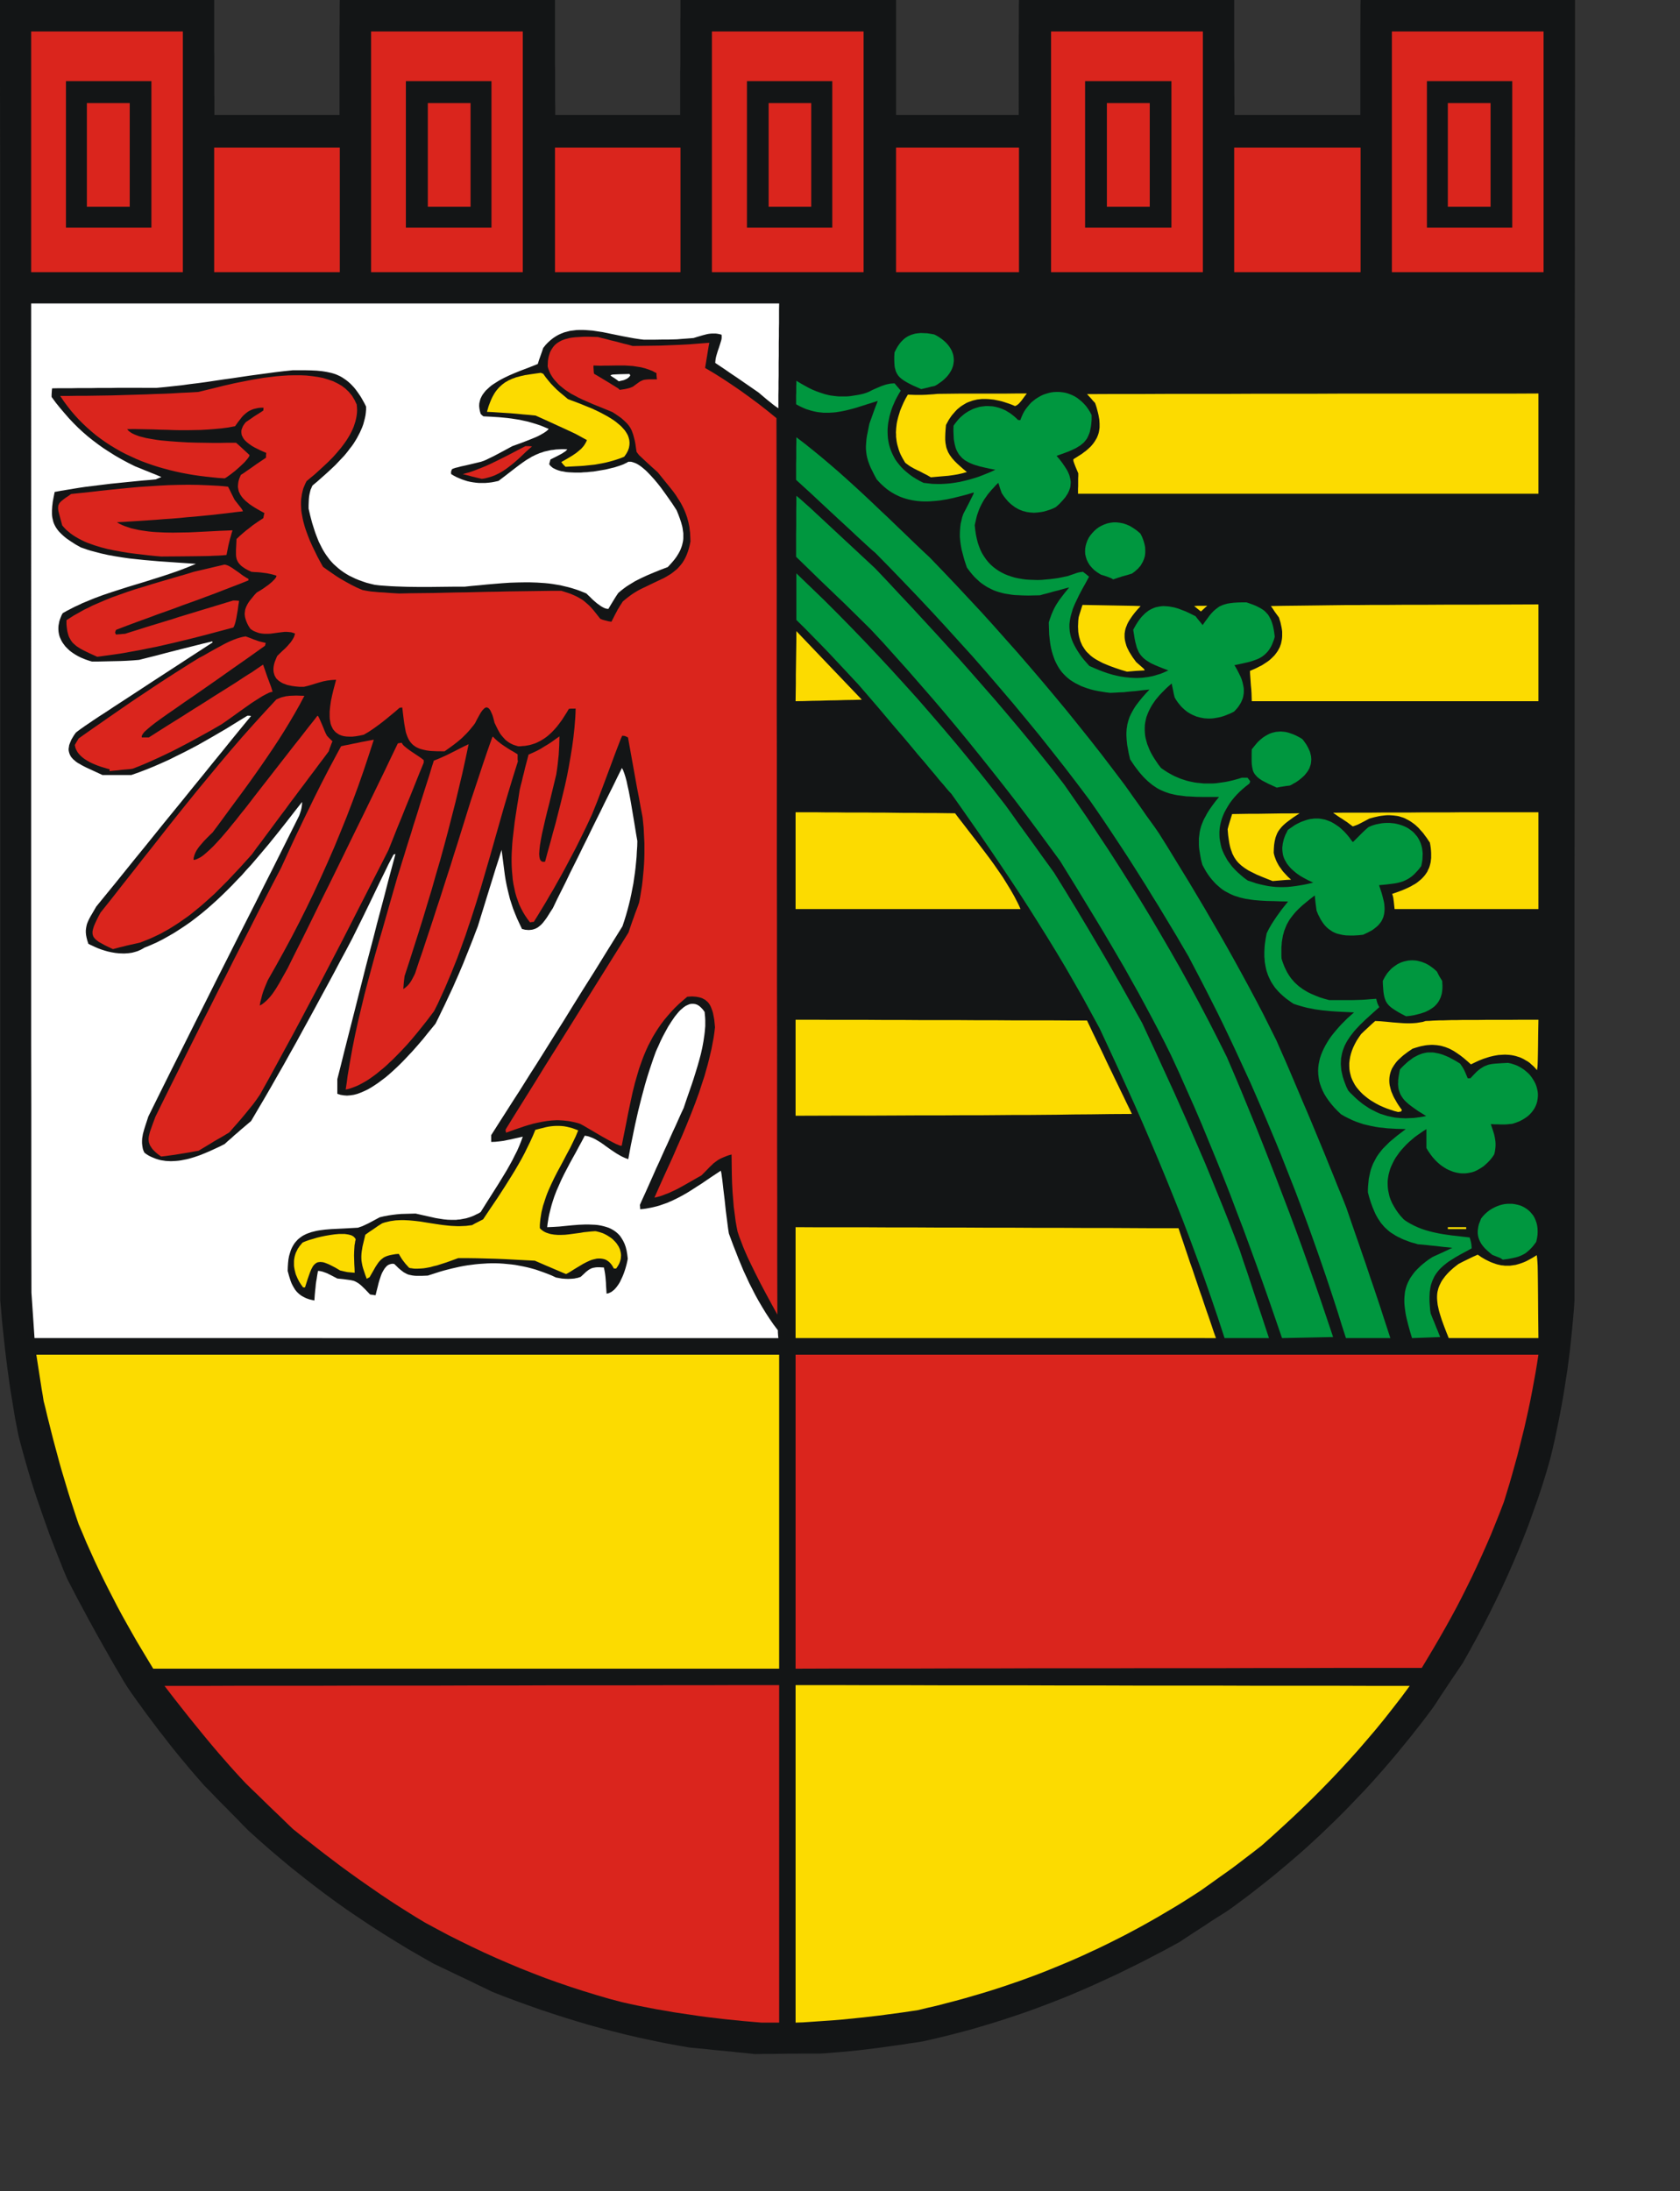 <svg height="753.487" width="578.003" xmlns="http://www.w3.org/2000/svg"><rect width="100%" height="100%" fill="#333333" stroke="none"/><g fill-rule="evenodd"><path d="m256.856 706.085-2.826-.265-2.825-.31-2.782-.264-2.825-.265-2.782-.31-2.825-.264-2.781-.265-4.548-.795-4.503-.838-4.415-.928-4.326-.927-4.327-1.015-4.238-1.06-4.194-1.104-4.194-1.147-4.15-1.237-4.15-1.28-4.106-1.324-4.15-1.37-4.106-1.456-4.15-1.501-4.15-1.545-4.15-1.634-2.516-1.236-2.517-1.192-2.516-1.236-2.516-1.192-2.517-1.192-2.472-1.192-2.517-1.192-2.516-1.192-4.415-2.517-4.37-2.517-4.283-2.604-4.194-2.605-4.15-2.65-4.106-2.736-4.062-2.738-3.973-2.825-3.93-2.87-3.84-2.914-3.841-3.002-3.797-3.002-3.752-3.135-3.709-3.134-3.708-3.268-3.665-3.31-1.898-1.9-1.854-1.942-1.899-1.898-1.898-1.943-1.898-1.898-1.899-1.943-1.854-1.942-1.898-1.899-1.855-2.119-1.81-2.075-1.766-2.075-1.766-2.12-1.721-2.074-1.722-2.12-1.678-2.119-1.633-2.119-1.634-2.075-1.633-2.163-1.59-2.12-1.589-2.119-1.545-2.163-1.545-2.12-1.546-2.162-1.5-2.208-1.457-2.34-1.37-2.384-1.412-2.34-1.368-2.384-1.325-2.34-1.324-2.34-1.325-2.34-1.28-2.295-1.28-2.34-1.28-2.296-1.237-2.34-1.236-2.296-1.236-2.296-1.192-2.295-1.192-2.296-1.192-2.296-1.325-3.135-1.236-3.134-1.236-3.09-1.192-3.091-1.192-3.09-1.104-3.091-1.103-3.09-1.06-3.091-1.06-3.046-1.015-3.09-.971-3.091-.927-3.047-.883-3.09-.883-3.135-.84-3.09-.794-3.09-.574-3.003-.574-2.914-.485-2.958-.486-2.958-.486-2.914-.441-2.914-.397-2.913-.398-2.87-.353-2.87-.353-2.914-.31-2.825-.308-2.87-.31-2.87-.264-2.825-.22-2.826-.266-2.825V167.68l-.044-27.947v-83.84L0 27.947V0h73.684v17.262l.044 2.473V32.053l.044 2.516v4.945h43.045V9.845l.044-2.472V2.472L116.905 0h74.037v22.207l.044 2.428V34.57l.044 2.473v2.472H234.031V24.635l.044-2.428V7.373l.044-2.428V0h74.17v39.514h42.205V12.318l.045-2.473V2.472L350.583 0h74.037v19.735l.044 2.472v9.846l.044 2.516v4.945H468.018V9.845l.044-2.472V2.472L468.106 0H541.878v27.947l-.044 27.946V83.84l-.044 27.947v55.893l-.045 27.947v83.884l-.044 27.947v139.778l-.22 3.399-.31 3.4-.308 3.355-.354 3.4-.353 3.399-.441 3.4-.442 3.399-.53 3.4-.53 3.443-.573 3.4-.618 3.443-.663 3.4-.706 3.444-.706 3.443-.795 3.444-.839 3.444-1.324 4.591-1.413 4.548-1.501 4.503-1.59 4.459-1.589 4.459-1.722 4.415-1.766 4.37-1.854 4.372-1.898 4.326-1.987 4.327-2.075 4.327-2.119 4.282-2.163 4.238-2.296 4.283-2.34 4.282-2.384 4.239-1.28 1.898-1.28 1.899-1.28 1.898-1.281 1.899-1.28 1.942-1.28 1.899-1.237 1.942-1.28 1.899-1.898 2.56-1.943 2.561-1.943 2.472-1.942 2.473-1.987 2.428-1.986 2.428-1.987 2.384-1.987 2.34-2.03 2.34-2.031 2.296-2.075 2.296-2.075 2.251-2.12 2.208-2.119 2.207-2.119 2.208-2.163 2.163-2.163 2.12-2.208 2.118-2.207 2.12-2.252 2.075-2.251 2.075-2.296 2.03-2.34 2.031-2.34 1.987-2.384 1.987-2.384 1.987-2.428 1.942-2.472 1.943-2.473 1.942-2.516 1.899-2.56 1.898-2.605 1.899-2.12 1.368-2.119 1.325-2.119 1.368-2.119 1.413-2.119 1.369-2.12 1.369-2.074 1.368-2.12 1.413-5.43 2.958-5.43 2.826-2.737 1.412-2.693 1.325-2.693 1.324-2.693 1.325-2.693 1.236-2.693 1.236-2.693 1.236-2.693 1.192-2.693 1.148-2.693 1.148-2.694 1.104-2.737 1.06-2.737 1.06-2.693 1.015-2.781 1.015-2.738.971-2.78.927-2.782.928-2.782.883-2.825.883-2.826.838-2.825.84-2.87.794-2.914.75-2.913.751-2.914.706-3.002.707-2.958.662-2.252.353-2.207.31-2.208.352-2.207.31-2.207.309-2.208.309-2.207.309-2.208.265-2.163.264-2.207.265-2.164.221-2.207.22-2.163.177-2.164.177-2.163.177-2.163.132h-5.651l-2.826.044h-2.825l-2.782.044-2.825.045h-2.781l-2.826.044z" fill="#131516"/><path d="m258.886 695.312-3.09-.265-3.046-.309-3.046-.309-3.047-.353-3.002-.353-3.002-.398-2.958-.441-3.002-.442-2.958-.441-2.958-.53-2.914-.486-2.958-.573-2.957-.574-2.914-.618-2.958-.663-4.548-1.192-4.503-1.324-4.459-1.369-4.37-1.413-4.371-1.5-4.327-1.546-4.238-1.634-4.238-1.677-4.194-1.766-4.194-1.81-4.106-1.855-4.106-1.942-4.062-1.987-4.061-2.03-3.974-2.12-4.017-2.163-3.09-1.855-3.047-1.898-3.002-1.898-3.002-1.943-2.914-1.943-2.87-1.986-2.869-1.987-2.825-1.987-2.826-2.03-2.781-2.032-2.738-2.075-2.737-2.075-2.737-2.119-2.693-2.119-2.693-2.12L100.79 629l-2.03-1.942-2.032-1.987-2.03-1.942-2.031-1.943-2.031-1.987-1.987-1.942-2.03-1.943-2.032-1.987-1.942-2.075-1.899-2.075-1.898-2.119-1.854-2.12-1.81-2.074-1.81-2.12-1.766-2.118-1.722-2.076-1.722-2.119-1.722-2.119-1.677-2.075-1.678-2.12-1.633-2.074-1.634-2.075-1.633-2.12-1.59-2.074h13.2L83 579.728h26.445l13.2-.044h26.445l13.2-.044h13.201l13.245-.044h26.444l13.2-.044h13.245l13.2-.044h13.245V695.577h-6.048z" fill="#da251d"/><path d="M273.72 688.337V579.508h13.2l13.201.044h13.2l13.2.044h26.401l13.201.044h13.2l13.2.044h26.445l13.201.044h26.4l13.245.045h13.2l-2.869 3.885-2.914 3.753-2.913 3.708-2.958 3.62-3.047 3.576-3.046 3.532-3.09 3.444-3.135 3.4-3.179 3.355-3.222 3.311-3.267 3.267-3.356 3.267-3.4 3.223-3.443 3.179-3.532 3.223-3.576 3.179-3.178 2.472-2.56 1.943-2.12 1.633-1.987 1.501-2.075 1.501-2.384 1.678-2.958 2.12-3.796 2.692-2.87 1.855-2.914 1.854-2.87 1.766-2.913 1.722-2.914 1.722-2.87 1.633-2.913 1.634-2.958 1.59-2.914 1.544-2.958 1.501-2.914 1.457-3.002 1.457-2.958 1.369-2.958 1.369-3.002 1.324-3.002 1.28-3.002 1.237-3.046 1.236-3.047 1.192-3.09 1.148-3.046 1.103-3.09 1.06-3.135 1.06-3.135 1.015-3.134.971-3.18.927-3.178.928-3.223.883-3.222.838-3.223.84-3.267.75-3.311.795-2.65.397-2.692.397-2.65.353-2.648.354-2.649.353-2.649.309-2.649.309-2.605.265-2.649.265-2.604.265-2.65.22-2.604.177-2.605.177-2.56.176-2.605.177-2.56.088zM50.815 570.722l-1.854-3.09-1.855-3.091-1.766-3.09-1.721-3.047-1.722-3.09-1.634-3.047-1.589-3.09-1.59-3.09-1.545-3.091-1.5-3.09-1.457-3.09-1.413-3.136-1.413-3.134-1.324-3.179-1.369-3.179-.927-2.737-.883-2.693-.883-2.693-.839-2.65-.795-2.648-.794-2.65-.795-2.648-.75-2.65-.707-2.648-.706-2.605-.707-2.649-.662-2.605-.662-2.649-.662-2.605-.618-2.649-.663-2.604-.309-1.987-.353-2.031-.309-1.987-.309-1.986-.309-1.987-.309-1.987-.309-1.987-.309-1.986H268.069V573.857H52.713z" fill="#fcdb00"/><path d="M273.72 567.102V465.867h255.576L528.81 469l-.53 3.179-.574 3.135-.574 3.134-.618 3.18-.662 3.134-.706 3.178-.707 3.135-.794 3.179-.795 3.179-.795 3.134-.883 3.179-.883 3.179-.927 3.223-.971 3.178-.971 3.18-1.457 3.796-1.501 3.753-1.501 3.708-1.59 3.665-1.589 3.576-1.633 3.576-1.678 3.576-1.722 3.488-1.766 3.532-1.81 3.488-1.854 3.443-1.943 3.488-1.986 3.488-2.031 3.488-2.075 3.488-2.12 3.532h-26.93l-13.465.044h-13.465l-13.466.044h-26.93l-13.465.044H354.512l-13.465.044H327.58l-13.465.044h-26.93l-13.466.045z" fill="#da251d"/><path d="m11.743 458.229-.132-1.943-.132-1.987-.133-1.942-.132-1.943-.133-1.986-.132-1.943-.133-1.943-.044-21.28V380.746l-.044-21.236V104.37H268.07l-.044 2.251v4.504l-.044 2.251v2.252l-.044 2.207v4.504l-.044 2.251v4.503l-.044 2.252v2.252l-.045 2.251v4.548l-.485-.31-.442-.308-.441-.31-.574-.44-.75-.619-1.016-.795-1.369-1.148-1.766-1.5-1.854-1.281-1.854-1.28-1.854-1.28-1.855-1.281-1.854-1.236-1.854-1.28-1.898-1.28-1.855-1.237.045-.662.088-.707.132-.662.177-.662.397-1.325.442-1.28.397-1.236.353-1.148.133-.53.044-.53v-.485l-.044-.486-.663-.177-.662-.132-.662-.088h-1.28l-.663.044-.662.088-.618.133-1.192.309-1.192.353-1.06.309-.97.309-2.252.177-1.854.132-1.59.132-1.545.045-1.722.044h-2.075l-2.649.044h-3.4l-1.147-.133-1.192-.176-1.148-.177-1.192-.22-2.384-.442-2.384-.486-2.384-.485-2.34-.486-1.192-.177-1.148-.176-1.148-.177-1.147-.088-1.148-.088-1.104-.045h-1.104l-1.103.045-1.06.132-1.06.133-1.015.264-1.015.265-1.016.398-.971.441-.927.53-.927.618-.883.706-.883.795-.839.883-.795 1.016-.441 1.324-.486 1.369-.485 1.368-.442 1.413-2.649 1.06-3.355 1.28-1.854.75-1.855.795-.927.442-.927.441-.927.486-.883.486-.839.53-.839.53-.794.529-.75.618-.663.618-.662.618-.53.662-.53.707-.397.706-.353.75-.221.796-.177.794-.044.883.089.84.176.926.265.927.442.442.485.397 2.693.133 2.737.176 1.413.133 1.369.132 1.413.177 1.412.22 1.413.221 1.413.31 1.413.308 1.412.398 1.457.441 1.457.486 1.413.574 1.457.618-.177.22-.22.221-.266.221-.264.22-.663.442-.75.442-.795.441-.883.442-.927.397-.971.398-1.899.75-1.854.706-1.59.574-1.235.442-2.605 1.413-1.987 1.06-1.5.794-1.149.574-.927.441-.794.398-.84.353-1.015.353-2.958.707-2.251.53-1.634.353-1.148.309-.75.176-.53.177-.353.132-.353.177-.22.574-.09.353v.309l.045.442.883.53.927.485.927.397.927.398.927.309.972.309.97.22 1.016.177 1.016.133 1.015.088h2.12l1.103-.088 1.148-.133 1.148-.22 1.192-.266 3.002-2.295 2.737-2.12 1.28-.97 1.28-.928 1.28-.883 1.281-.75.618-.398.662-.309.707-.353.662-.265.706-.309.751-.22.706-.266.795-.176.795-.177.794-.176.84-.089.882-.132.927-.044.927-.045h1.016l1.015.045-.132.176-.22.221-.266.265-.353.22-.795.53-.883.486-1.81.927-1.324.662-.133.398-.088.397-.132.442-.089.397.353.486.442.397.486.397.618.31.662.308.75.265.795.221.839.132.883.177.971.088.971.045 1.016.044H199.86l1.06-.089 1.103-.044 1.06-.132 1.104-.089 1.103-.176 1.06-.177 2.075-.353 1.986-.486.928-.22.838-.265.84-.265.75-.265.706-.265.618-.309.574-.265.486-.309h.971l.53.133.53.176.574.22.53.266.573.353.574.397.574.442.574.486.618.53.574.573 1.192 1.236 1.192 1.325 1.148 1.369 1.104 1.412 1.06 1.457 1.015 1.413 1.854 2.65 1.457 2.25.574 1.413.53 1.413.44 1.325.354 1.28.133.618.088.618.088.618.088.618v1.722l-.044.574-.088.574-.132.574-.133.574-.177.574-.22.574-.221.574-.265.53-.309.574-.353.574-.353.574-.442.618-.441.574-.486.574-.53.618-.574.618-.574.618-2.34.883-2.295.927-2.208.927-2.207 1.016-1.06.53-1.06.53-1.015.617-1.015.618-.971.618-.971.707-.972.75-.927.795-.883 1.325-.839 1.368-.838 1.369-.84 1.413-.529-.045-.53-.132-.53-.22-.574-.31-.573-.353-.53-.397-.574-.398-.574-.485-1.016-.883-.882-.883-.751-.707-.486-.485-1.28-.53-1.236-.486-1.28-.441-1.28-.398-1.281-.353-1.324-.309-1.28-.309-1.325-.22-1.325-.221-1.324-.177-1.325-.132-1.368-.089-1.325-.088-1.324-.044-1.369-.044h-1.324l-2.693.044-2.693.088-2.65.177-2.692.22-2.605.221-2.605.265-2.516.22-2.517.266h-3.929l-3.973.044-3.93.044h-3.929l-3.885-.044-3.84-.133-1.899-.088-1.898-.132-1.855-.133-1.81-.22-1.457-.354-1.368-.353-1.28-.441-1.237-.442-1.192-.486-1.103-.53-1.104-.53-.971-.573-.972-.618-.927-.662-.839-.663-.794-.706-.795-.706-.706-.751-.707-.795-.618-.839-.618-.838-.574-.883-.53-.883-.485-.928-.486-.97-.485-.972-.398-1.016-.397-1.015-.397-1.06-.354-1.103-.353-1.104-.353-1.148-.618-2.34-.574-2.472v-1.148l.044-1.104.044-1.015.089-.972.176-.927.22-.927.133-.486.221-.441.177-.486.265-.485 1.545-1.28 1.545-1.37 1.59-1.412 1.589-1.457 1.589-1.501 1.501-1.59.75-.794.751-.795.706-.839.663-.839.662-.883.662-.838.618-.883.574-.928.53-.883.486-.927.485-.927.442-.971.397-.927.353-.972.265-.97.265-1.016.22-1.016.133-1.015.088-1.016v-1.06l-.573-1.147-.619-1.104-.573-1.015-.619-.927-.618-.883-.618-.84-.618-.75-.662-.706-.618-.618-.662-.574-.663-.53-.706-.486-.662-.441-.706-.398-.751-.353-.706-.309-.795-.265-.75-.22-.795-.177-.84-.177-.794-.132-.883-.132-.883-.089-.883-.088-1.898-.088-1.987-.045h-4.37l-3.003.31-2.957.353-2.958.397-2.958.397-2.958.398-2.958.441-2.958.442-2.914.397-2.958.442-2.914.441-2.914.397-2.913.354-2.87.397-2.87.309-2.87.31-2.825.264H40.352l-2.252.044h-4.459l-2.251.044h-4.504l-2.251.044h-4.503l-2.208.045-.088.75-.044.706-.044.751v.75l1.457 1.987 1.5 1.855 1.546 1.81 1.5 1.722 1.546 1.633 1.59 1.59 1.633 1.5 1.678 1.458 1.721 1.368 1.81 1.369 1.855 1.324 1.986 1.28 2.031 1.28 2.163 1.237 2.296 1.236 2.384 1.192 1.104.442 1.104.441 1.147.486 1.148.441 1.148.486 1.148.442 1.148.485 1.148.486-.486.177-.486.22-.485.177-.442.22-2.295.221-2.252.177-2.207.22-2.208.221-2.207.221-2.163.221-2.208.22-2.163.266-2.163.265-2.12.264-2.163.265-2.119.31-2.163.353-2.12.353-2.163.353-2.119.397-.353 1.766-.309 1.634-.088.794-.089.707-.044.75-.044.663v1.324l.044.618.089.618.132.574.132.574.177.574.22.53.266.53.265.485.353.53.353.486.397.486.486.485.486.486.53.485.573.486.618.486.707.485.706.486 1.59 1.015 1.81 1.016 1.147.397 1.148.398 1.148.353 1.192.309 2.34.618 2.384.53 2.428.441 2.472.398 2.473.353 2.472.265 2.517.265 2.516.22 2.56.221 2.517.177 2.56.176 2.561.177 2.605.176 2.56.177-2.913 1.192-2.87 1.104-2.914 1.015-2.913.972-2.958.927-2.914.927-2.914.883-2.914.883-2.914.927-2.87.927-2.869.971-2.87 1.06-1.412.574-1.369.574-1.413.574-1.368.662-1.369.618-1.368.707-1.369.706-1.324.75-.398.707-.309.75-.265.707-.22.706-.133.707-.132.706-.044.662v.663l.044.662.088.618.132.618.177.618.265.618.265.574.309.574.353.53.397.53.398.53.485.485.486.486.53.485.574.442.574.397.618.398.662.397.662.353.707.353.75.31.75.308.751.265.795.265.794.22h1.943l1.942-.043 1.943-.044 2.03-.045 2.032-.044 2.075-.088 2.119-.132 2.119-.177 3.134-.795 3.18-.794 3.134-.84 3.134-.794 3.135-.795 3.178-.794 3.135-.795 3.179-.75v.132l.088.22-7.814 5.078-6.843 4.459-5.916 3.841-5.121 3.355-4.327 2.826-3.664 2.384-3.002 1.987-2.473 1.59-1.986 1.324-1.546 1.06-1.192.794-.927.662-.706.486-.574.441-.486.353-.485.398-.574.794-.486.795-.441.75-.31.707-.264.662-.221.618-.088.619-.089.53v.573l.089.486.132.486.177.485.22.442.265.441.354.398.353.397.441.353.442.397.485.354.53.309 1.148.662 1.28.662 2.782 1.28 2.958 1.37h9.889l2.649-.928 2.649-1.015 2.604-1.06 2.517-1.104 2.56-1.148 2.473-1.236 2.516-1.236 2.473-1.28 2.428-1.28 2.428-1.37 2.472-1.412 2.428-1.413 2.429-1.413 2.428-1.5 2.428-1.502 2.472-1.5h.618l.662.087-3.355 4.062-3.355 4.106-3.311 4.106-3.355 4.106-3.312 4.106-3.355 4.106-3.311 4.106-3.311 4.061-3.355 4.106-3.312 4.106-3.31 4.106-3.356 4.106-3.311 4.106-3.311 4.106-3.356 4.106-3.31 4.062-.972 1.677-.883 1.501-.397.707-.353.706-.31.706-.264.663-.177.706-.132.75-.089.751v.795l.089.839.176.927.265 1.015.353 1.06.972.486 1.06.485 1.103.486 1.148.441 1.236.398 1.236.353 1.236.265 1.28.22 1.325.133 1.28.044h.662l.619-.044.662-.044.618-.088.618-.089.662-.176.618-.177.574-.177.618-.264.574-.265.574-.31.574-.353 2.075-.838 2.075-.928 2.03-1.015 1.987-1.104 1.987-1.148 1.943-1.236 1.942-1.28 1.899-1.325 1.854-1.412 1.854-1.457 1.81-1.501 1.81-1.59 1.766-1.59 1.722-1.633 1.722-1.677 1.677-1.678 1.678-1.766 1.678-1.722 1.589-1.81 1.633-1.766 3.135-3.665 3.046-3.62 2.958-3.664 2.87-3.62 2.781-3.577 2.737-3.487v.574l-.044.53-.088.573-.088.53-.133.574-.176.574-.221.662-.22.662-1.988 3.974-2.207 4.415-2.428 4.856-2.605 5.21-2.825 5.563-2.958 5.916-3.179 6.27-3.311 6.533-3.444 6.843-3.576 7.064-3.664 7.33-3.797 7.549-3.885 7.77-3.973 7.903-4.018 8.08-4.061 8.211-.442 1.369-.486 1.457-.485 1.545-.442 1.59-.132.794-.133.795-.044.839v.794l.089.84.132.794.088.397.133.397.176.398.177.397.75.574.795.486.795.397.839.353.794.31.84.264.838.221.883.132.839.133.883.044.883.044.883-.044.883-.044.927-.088.883-.133.883-.176.927-.177.883-.22.927-.266.883-.265 1.81-.618 1.766-.706 1.766-.75 1.722-.795 1.721-.795 1.634-.839 1.104-1.015 1.147-.972 1.104-1.015 1.148-.971 1.148-1.016 1.148-.971 1.148-.971 1.147-.972 2.252-3.84 2.296-3.886 2.251-3.885 2.208-3.885 2.251-3.93 2.164-3.885 2.207-3.929 2.163-3.973 2.164-3.93 2.163-3.973 2.119-3.93 2.163-3.973 2.12-3.93 2.074-3.929 2.12-3.929 2.074-3.93 3.312-6.666 2.693-5.519 2.163-4.503 1.722-3.576 1.412-2.87 1.104-2.295.971-1.855.84-1.59.308-.132.353-.044-1.28 4.724-1.28 4.768-1.236 4.813-1.28 4.812-1.28 4.812-1.237 4.857-1.28 4.856-1.28 4.857-1.237 4.9-1.236 4.857-1.236 4.9-1.236 4.857-1.236 4.856-1.237 4.857-1.192 4.812-1.236 4.857v5.032l1.104.354 1.06.176 1.147.089 1.148-.089 1.192-.176 1.192-.31 1.192-.44 1.236-.53 1.192-.574 1.237-.707 1.236-.795 1.236-.838 1.236-.928 1.236-.927 1.192-1.015 1.192-1.06 1.192-1.103 1.148-1.104 1.148-1.148 1.104-1.148 2.163-2.296 1.987-2.251 1.81-2.12 1.589-1.986 1.413-1.722 1.192-1.457 1.06-2.12 1.015-2.118 1.015-2.075.971-2.075.972-2.076.971-2.075.883-2.03.927-2.075.883-2.075.883-2.076.839-2.119.839-2.075.838-2.119.84-2.12.794-2.118.839-2.164 1.015-3.31 1.016-3.268 1.015-3.311 1.015-3.267 1.016-3.267 1.015-3.311 1.06-3.268 1.015-3.267.486 3.709.441 3.444.221 1.677.265 1.634.309 1.59.353 1.589.398 1.633.397 1.59.53 1.633.53 1.634.662 1.677.706 1.722.839 1.81.883 1.855.574.132.485.132.53.045.486.044h.441l.442-.044.441-.045.398-.088.397-.132.397-.133.353-.176.354-.177.309-.22.353-.266.309-.264.309-.265.574-.618.53-.663.53-.706.485-.707.971-1.545.972-1.5 1.457-3.047 1.5-3.002 1.502-3.003 1.457-3.046 1.5-3.002 1.502-3.002 1.456-3.002 1.502-3.003 1.456-3.002 1.501-3.046 1.502-3.002 1.456-3.002 1.501-3.003 1.502-3.002 1.456-3.002 1.501-3.002.177.353.22.397.177.486.221.574.397 1.236.398 1.457.353 1.678.397 1.766.354 1.854.353 1.899.662 3.929.618 3.708.53 3.268.441 2.516-.044 1.81-.132 1.854-.089 1.81-.176 1.855-.177 1.81-.22 1.81-.265 1.81-.265 1.855-.354 1.81-.353 1.81-.397 1.854-.442 1.81-.485 1.855-.53 1.854-.574 1.854-.618 1.854-5.165 8.3-4.503 7.285-4.018 6.358-3.488 5.607-3.046 4.945-2.737 4.326-2.428 3.885-2.208 3.532-2.03 3.223-1.987 3.09-1.943 3.091-1.942 3.09-2.12 3.268-2.251 3.532-2.516 3.929-2.782 4.37V392.712l1.369-.044 1.324-.133 1.369-.176 1.324-.265 1.369-.265 1.324-.31 1.413-.308 1.369-.31-.574 1.59-.662 1.634-.707 1.633-.839 1.634-.838 1.677-.928 1.678-.97 1.722-1.016 1.677-2.031 3.312-2.075 3.267-1.987 3.134-1.854 2.958-.706.442-.75.353-.707.353-.707.31-.706.264-.706.221-.75.22-.707.133-.707.133-.706.132-.662.044-.707.089h-1.412l-1.413-.045-1.369-.132-1.412-.22-1.37-.222-1.368-.309-2.781-.618-2.737-.618-1.81.044-1.678.045-1.545.044-1.501.132-1.457.177-1.457.22-1.413.265-1.5.354-1.723.927-1.324.706-1.015.53-.751.353-.662.31-.574.264-.662.22-.75.266-4.769.265-4.503.22-1.06.089-1.06.088-1.015.132-.97.133-.972.176-.883.221-.883.22-.883.31-.795.309-.75.353-.75.442-.663.485-.662.53-.574.618-.574.662-.486.751-.441.795-.397.883-.31.971-.309 1.06-.22 1.147-.133 1.237-.088 1.324-.044 1.457.485 1.766.53 1.678.31.794.397.795.397.707.441.706.53.662.574.574.353.31.353.264.354.265.397.22.397.221.442.221.485.221.486.177.53.176.53.133.574.132.618.133.132-1.899.133-1.457.132-1.148.088-1.015.133-.971.176-.972.177-1.192.265-1.5h.397l.353.043.398.089.397.088.75.265.84.309.794.397.883.442.927.485.927.486 2.164.22 1.633.221.662.089.618.132.574.133.53.22.486.265.53.31.53.397.573.485 1.28 1.237 1.678 1.765.486.089.441.044.486.088.485.044.354-1.457.441-1.721.22-.928.266-.927.309-.927.309-.927.353-.839.442-.794.22-.354.221-.353.265-.309.265-.309.265-.265.309-.22.309-.177.353-.133.309-.088.397-.088h.354l.441.044.75.706.663.663.662.573.618.486.574.442.574.309.574.309.574.22.618.133.662.132.706.089.751.044h1.722l2.119-.089 1.368-.441 1.37-.441 1.368-.442 1.368-.397 1.369-.354 1.368-.353 1.37-.309 1.368-.309 1.368-.265 1.325-.22 1.368-.177 1.369-.177 1.369-.132 1.368-.088 1.369-.089 1.368-.044h1.369l1.369.044 1.412.089 1.369.132 1.369.132 1.368.177 1.413.265 1.368.265 1.413.309 1.369.353 1.413.397 1.412.486 1.369.486 1.413.53 1.412.573 1.413.663.971.176 1.016.177 1.06.088 1.103.044 1.06-.044 1.103-.088.574-.133.53-.088.53-.176.53-.177 1.015-.927.839-.795.397-.309.398-.309.353-.22.397-.221.397-.177.398-.132.485-.089.53-.088.574-.044h.662l.707.044.839.044.22 1.06.177 1.015.132 1.06.089 1.015.088 1.104.044 1.148.088 1.236.089 1.369.353-.089.397-.088.353-.177.398-.176.353-.221.309-.265.353-.265.31-.309.617-.706.574-.795.53-.839.441-.927.442-.927.397-.971.353-.972.31-.97.264-.928.221-.883.177-.795.132-.75-.176-1.457-.221-1.325-.31-1.236-.397-1.104-.485-1.015-.53-.883-.574-.839-.662-.706-.707-.618-.75-.53-.839-.486-.839-.397-.927-.31-.927-.264-.971-.22-1.016-.177-1.015-.089-1.06-.044-1.103-.044h-1.104l-2.207.088-2.252.177-2.252.22-2.207.221-2.163.133-2.031.088.132-1.148.177-1.104.177-1.103.22-1.06.265-1.06.265-1.059.265-1.015.309-1.016.662-2.03.75-1.943.84-1.899.838-1.898.928-1.899.97-1.854.972-1.854 1.015-1.855 1.06-1.898 1.015-1.898 1.06-1.943 1.015-1.943.486.089.486.088.485.132.442.177.927.353.883.442.883.53.883.53.883.617.839.619 1.81 1.28 1.854 1.236.971.574.971.53 1.06.485 1.104.398.441-2.384.442-2.384.485-2.34.486-2.384.486-2.34.53-2.34.53-2.34.573-2.296.574-2.296.618-2.295.618-2.296.662-2.252.707-2.252.75-2.251.75-2.208.796-2.207.397-.927.574-1.236.662-1.502.795-1.633.927-1.722.971-1.766.574-.883.53-.839.574-.839.574-.838.618-.751.574-.706.618-.663.662-.574.618-.53.662-.44.662-.31.619-.265.662-.132h.662l.662.088.662.22.663.398.618.53.662.706.618.84.088.926.089.972.044.97v2.032l-.088 1.015-.089 1.016-.132 1.06-.31 2.118-.397 2.164-.485 2.163-.574 2.163-.618 2.164-.662 2.163-.663 2.12-.706 2.118-.706 2.031-.707 2.031-.662 1.943-.618 1.854-.971 2.075-.928 2.075-.927 2.075-.97 2.075-.928 2.075-.927 2.075-.971 2.075-.928 2.075-.927 2.075-.97 2.075-.928 2.12-.927 2.075-.927 2.075-.927 2.075-.972 2.119-.927 2.075v.353l.044.397v.354l.045.441 1.015-.088.971-.133.971-.176.928-.177.97-.22.884-.221.927-.265.883-.31.883-.308.883-.31.883-.397.839-.353 1.721-.839 1.678-.883 1.634-.927 1.633-1.015 1.634-1.06 1.677-1.06 3.311-2.251 3.4-2.252.088.31.133.662.132.97.177 1.281.353 3.135.441 3.62.398 3.753.441 3.443.353 2.738.265 1.677.795 2.164.794 2.119.84 2.12.838 2.162.883 2.12.883 2.119.971 2.075.972 2.119 1.06 2.075 1.059 2.075 1.148 2.075 1.192 2.031 1.236 2.03 1.324 2.032 1.369 1.986 1.5 1.987v.707l.045.662.044.662.088.662H11.876z" fill="#fff"/><path d="M273.72 457.787v-35.761l8.256.044h16.467l8.212.044h8.256l8.211.045h8.256l8.212.044h8.256l8.211.044h8.256l8.212.044h8.255l8.212.044 8.256.044h8.211l.795 2.384.795 2.34.794 2.384.795 2.34.795 2.384.838 2.34.795 2.384.795 2.34.794 2.384.84 2.34.794 2.384.795 2.34.838 2.384.795 2.34.795 2.384.839 2.34H273.72z" fill="#fcdb00"/><path d="m419.057 453.284-2.34-6.887-2.384-6.844-2.472-6.799-2.517-6.799-2.56-6.71-2.65-6.667-2.692-6.667-2.737-6.622-2.782-6.578-2.825-6.579-2.87-6.534-2.958-6.534-2.958-6.49-3.002-6.49-3.002-6.446-2.914-5.342-2.914-5.342-3.002-5.254-3.002-5.21-3.09-5.165-3.135-5.121-3.178-5.077-3.18-5.033-3.222-4.99-3.267-4.944-3.311-4.945-3.311-4.9-3.355-4.901-3.356-4.812-3.4-4.857-3.399-4.812-.309-.31-.574-.617-.794-.927-1.06-1.28-1.324-1.502-1.501-1.854-1.766-2.075-1.943-2.34-2.207-2.56-2.34-2.826-2.56-3.047-2.782-3.223-2.914-3.443-3.09-3.665-3.267-3.797-3.444-3.973-4.15-4.46-3.267-3.487-2.56-2.737-2.12-2.208-1.986-2.03-2.031-2.076-2.34-2.384-2.958-2.914v-16.026l4.812 4.636 4.813 4.636 4.723 4.724 4.68 4.768 4.636 4.812 4.591 4.856 4.547 4.901 4.504 4.945 4.503 4.989 4.415 5.077 4.37 5.077 4.371 5.166 4.327 5.253 4.282 5.254 4.238 5.342 4.194 5.387 2.075 2.87 2.031 2.87 2.075 2.869 2.12 2.914 2.074 2.87 2.075 2.913 2.12 2.914 2.074 2.87 1.943 3.135 1.942 3.134 1.899 3.135 1.942 3.179 1.899 3.178 1.942 3.223 1.899 3.223 1.898 3.223 1.898 3.223 1.899 3.267 1.854 3.267 1.898 3.311 1.855 3.312 1.854 3.31 1.854 3.312 1.854 3.311 2.208 4.768 2.207 4.724 2.208 4.813 2.207 4.812 2.207 4.812 2.164 4.857 2.163 4.856 2.119 4.9 2.12 4.901 2.118 4.901 2.031 4.945 2.03 4.989 2.032 4.989 1.986 4.989 1.943 5.033 1.898 5.033 1.237 3.752 1.28 3.709 1.236 3.753 1.236 3.752 1.236 3.753 1.28 3.797 1.237 3.753 1.236 3.752H421.309z" fill="#00973f"/><path d="m438.924 453.902-2.163-6.27-2.208-6.268-2.207-6.181-2.252-6.181-2.251-6.137-2.34-6.093-2.296-6.092-2.384-6.049-2.428-6.004-2.473-6.005-2.472-6.004-2.56-5.96-2.65-5.96-2.648-5.96-2.738-5.917-2.163-4.37-2.251-4.371-2.252-4.283-2.296-4.282-2.295-4.239-2.384-4.238-2.34-4.194-2.428-4.15-2.429-4.15-2.428-4.106-2.472-4.106-2.472-4.062-2.473-4.062-2.472-4.061-2.516-4.062-2.473-4.018-3.885-5.298-3.885-5.298-3.885-5.21-3.93-5.165-3.973-5.121-4.017-5.077-4.018-5.033-4.061-5.033-4.062-4.945-4.106-4.9-4.15-4.857-4.194-4.813-4.194-4.812-4.238-4.724-4.238-4.724-4.327-4.636-3.708-3.664-3.047-3.002-2.604-2.56-2.517-2.385-2.605-2.516-3.002-2.87-3.62-3.532-4.547-4.415v-7.859l.044-2.649v-5.254l.044-2.604v-2.605l.707.574.838.706 1.28 1.148 2.076 1.854 3.134 2.914 4.503 4.194 6.27 5.828 8.3 7.726 4.193 4.415 4.15 4.46 4.194 4.458 4.15 4.504 4.15 4.503 4.15 4.547 4.15 4.548 4.106 4.636 4.062 4.635 4.061 4.636 4.018 4.724 4.017 4.768 3.974 4.812 3.929 4.857 3.885 4.856 3.841 4.99 3.84 5.518 3.842 5.563 3.752 5.651 3.753 5.651 3.664 5.695 3.62 5.74 3.62 5.783 3.533 5.828 3.487 5.916 3.444 5.916 3.4 5.96 3.31 6.005 3.267 6.048 3.223 6.137 3.135 6.137 3.09 6.18 2.517 5.873 2.472 5.872 2.428 5.916 2.428 5.916 2.384 5.96 2.34 5.96 2.34 6.004 2.296 6.005 2.295 6.004 2.252 6.049 2.207 6.048 2.164 6.093 2.163 6.137 2.12 6.136 2.074 6.137 2.075 6.181-2.207.044-2.208.044-2.163.045-2.207.044-2.208.044-2.163.044-2.208.044-2.207.044z" fill="#00973f"/><path d="m461.704 455.933-1.324-4.283-1.369-4.238-1.412-4.282-1.413-4.239-1.457-4.238-1.457-4.194-1.501-4.239-1.501-4.194-1.545-4.194-1.545-4.15-1.59-4.194-1.633-4.15-1.634-4.15-1.633-4.15-1.678-4.106-1.722-4.106-1.722-4.106-1.765-4.106-1.766-4.062-1.766-4.062-1.855-4.017-1.854-4.018-1.854-4.018-1.898-4.017-1.899-3.974-1.942-3.973-1.987-3.93-1.987-3.929-2.03-3.93-2.031-3.884-2.031-3.885-2.075-3.532-2.031-3.488-2.075-3.444-2.075-3.444-2.075-3.443-2.119-3.4-2.075-3.4-2.12-3.355-2.118-3.355-2.12-3.311-2.163-3.311-2.163-3.268-2.163-3.267-2.163-3.223-2.208-3.222-2.207-3.18-4.283-5.694-4.326-5.652-4.415-5.607-4.415-5.562-4.503-5.475-4.503-5.43-4.592-5.387-4.591-5.342-4.636-5.298-4.724-5.21-4.723-5.21-4.724-5.12-4.813-5.122-4.812-5.033-4.856-5.033-4.856-4.945-1.148-.97-1.987-1.811-2.781-2.56-3.4-3.18-3.973-3.664-4.37-4.062-4.68-4.37-4.945-4.504V159.513l.044-1.855v-3.664l.044-1.81v-1.81l2.958 2.251 2.914 2.34 2.914 2.384 2.914 2.473 2.913 2.516 2.87 2.56 2.87 2.606 2.87 2.649 2.869 2.693 2.825 2.693 2.87 2.693 2.826 2.737 2.825 2.693 2.826 2.738 2.825 2.693 2.826 2.649 4.459 4.635 4.37 4.592 4.371 4.68 4.37 4.68 4.283 4.724 4.238 4.768 4.239 4.768 4.194 4.857 4.15 4.856 4.15 4.945 4.105 4.944 4.062 5.034 4.062 5.077 4.017 5.121 3.974 5.21 3.973 5.254 1.457 2.03 1.457 2.075 1.5 2.075 1.458 2.076 1.457 2.119 1.5 2.075 1.502 2.075 1.457 2.119 2.693 4.282 2.648 4.327 2.65 4.327 2.648 4.326 2.605 4.371 2.605 4.371 2.56 4.415 2.561 4.415 2.517 4.415 2.516 4.503 2.472 4.503 2.473 4.548 2.428 4.547 2.428 4.636 2.34 4.68 2.34 4.68 1.5 3.443 1.546 3.488 1.501 3.488 1.501 3.532 1.501 3.532 1.501 3.576 1.545 3.576 1.501 3.576 1.501 3.62 1.501 3.62 1.501 3.621 1.457 3.62 1.501 3.665 1.457 3.664 1.501 3.62 1.457 3.665 1.678 4.9 1.501 4.327 1.324 3.797 1.148 3.355 1.016 2.914.883 2.65.794 2.383.75 2.164.707 2.075.662 1.986.663 1.987.706 2.12.706 2.207.795 2.428.883 2.693.971 3.002H463.073z" fill="#00973f"/><path d="m485.103 457.831-.618-2.251-.265-1.06-.265-1.06-.22-1.015-.177-.971-.133-.971-.132-.972-.088-.927-.044-.883v-.883l.044-.883.088-.839.088-.839.177-.794.22-.795.265-.795.31-.75.397-.795.397-.75.486-.707.53-.75.574-.75.662-.707.706-.707.795-.75.839-.707.883-.706.97-.706 1.06-.707.883-.441.883-.398.883-.397.883-.397.84-.398.882-.397.883-.441.883-.398-1.501-.176-1.457-.133-1.501-.176-1.457-.177-1.5-.133-1.502-.176-1.457-.133-1.5-.132-1.016-.31-1.016-.264-.927-.309-.883-.353-.883-.31-.794-.352-.795-.398-.75-.353-.707-.397-.662-.442-.662-.397-.619-.442-.574-.485-.53-.486-.53-.486-.485-.53-.485-.573-.442-.53-.397-.618-.397-.574-.398-.662-.353-.619-.353-.706-.31-.706-.617-1.457-.574-1.59-.53-1.677-.486-1.81v-1.016l.044-.971.089-.927.088-.927.088-.883.177-.84.177-.794.176-.795.22-.794.266-.75.265-.707.309-.707.353-.662.353-.662.353-.662.398-.619.441-.618.442-.574.485-.618.486-.574 1.104-1.103 1.147-1.148 1.28-1.06 1.325-1.104 1.457-1.103 1.501-1.148-1.633-.044-1.59-.045-1.545-.088-1.5-.088-1.458-.177-1.413-.132-1.412-.22-1.325-.266-1.324-.309-1.325-.309-1.324-.441-1.28-.442-1.28-.53-1.281-.618-1.325-.662-1.28-.75-1.236-1.193-1.104-1.147-1.015-1.193-.883-1.147-.795-1.148-.706-1.148-.574-1.148-.486-1.148-.397-1.148-.31-1.104-.176-1.148-.132-1.103-.044-1.148.044-1.104.132-1.104.221-1.103.265-1.104.353-1.06.442-1.103.485-1.06.574-1.104.618-1.06.663-1.059.75-1.06.795-1.015.883-1.06.883-1.015.97-1.06 1.016-1.015 1.016-1.015 1.103-.972 1.148-1.015-2.781-.133-2.737-.132-2.693-.177-2.65-.265-1.28-.176-1.28-.177-1.28-.265-1.236-.22-1.236-.31-1.237-.353-1.192-.353-1.192-.397-.883-.574-.838-.618-.795-.574-.75-.618-.707-.618-.662-.619-.618-.618-.574-.662-.574-.662-.486-.706-.441-.663-.442-.706-.353-.707-.353-.75-.31-.706-.264-.751-.265-.795-.177-.75-.176-.795-.133-.795-.132-.794-.044-.84-.088-.838v-1.678l.044-.883.044-.883.088-.927.265-1.81.353-1.898.795-1.59.839-1.457.883-1.368.883-1.325.927-1.28.927-1.28 1.06-1.325 1.059-1.324-2.56-.045-2.429-.088-2.295-.044-2.252-.133-1.06-.088-1.06-.088-1.015-.133-1.015-.176-.971-.133-.972-.22-.927-.221-.927-.31-.883-.264-.883-.353-.839-.398-.838-.441-.84-.442-.794-.53-.75-.573-.75-.663-.751-.662-.707-.75-.706-.795-.707-.883-.662-.927-.662-1.016-.618-1.103-.618-1.148-.486-1.855-.309-1.766-.132-.838-.133-.795-.088-.795-.044-.794V288.34l.088-.75.088-.663.089-.706.132-.662.177-.707.176-.662.221-.618.265-.662.265-.663.309-.662.353-.618.353-.662.353-.662.84-1.325.97-1.369 1.06-1.412 1.192-1.457h-5.475l-2.427-.044-2.296-.133-1.104-.044-1.015-.132-1.016-.133-1.015-.132-.927-.177-.927-.22-.927-.221-.883-.31-.84-.309-.838-.353-.839-.397-.795-.442-.794-.53-.795-.53-.75-.617-.795-.663-.75-.706-.751-.75-.795-.883-.75-.883-.75-.972-.796-1.06-.75-1.103-.795-1.192-.485-2.075-.354-1.943-.176-.927-.088-.839-.089-.883-.044-.794-.044-.795v-.795l.044-.75.044-.75.133-.707.088-.707.177-.662.176-.662.221-.662.22-.663.31-.662.309-.618.353-.662.353-.618.397-.663.442-.662.971-1.28 1.104-1.369 1.236-1.413 1.369-1.456-2.65.264-2.074.265-1.634.133-1.324.132-1.236.133-1.28.044-1.457.088-1.855.088-1.457-.176-1.412-.22-1.325-.222-1.28-.265-1.236-.309-1.148-.353-1.104-.397-1.06-.398-.97-.485-.972-.486-.883-.53-.839-.53-.794-.617-.75-.663-.663-.662-.662-.706-.574-.75-.574-.84-.486-.839-.441-.838-.442-.928-.353-.97-.353-1.016-.31-1.06-.264-1.06-.22-1.147-.177-1.192-.133-1.192-.132-1.28-.045-1.325-.044-1.325-.044-1.413.31-1.015.352-.971.31-.883.353-.795.353-.795.353-.706.397-.706.398-.663.883-1.324.97-1.28 1.105-1.413 1.236-1.501-1.28.309-1.28.353-1.237.353-1.28.31-1.236.352-1.28.353-1.237.31-1.236.353-2.075.044-1.987.044-1.898-.044-1.81-.088-.927-.045-.84-.088-.882-.132-.795-.133-.839-.132-.794-.177-.795-.22-.795-.221-.75-.265-.75-.265-.707-.353-.706-.354-.707-.353-.706-.441-.662-.442-.707-.485-.662-.53-.618-.574-.662-.618-.618-.618-.618-.707-.619-.75-.573-.75-.619-.84-.441-1.28-.397-1.236-.354-1.236-.309-1.192-.309-1.148-.22-1.148-.177-1.148-.132-1.104-.089-1.104v-1.103l.044-1.104.089-1.104.132-1.148.265-1.103.265-1.148.397-1.148 1.192-2.296.883-1.722.618-1.236.442-.883.265-.53.132-.353.044-.177v-.176l-2.34.706-2.384.618-2.295.574-2.296.486-1.148.177-1.104.176-1.147.133-1.104.088-1.104.088-1.06.044h-1.103l-1.06-.044-1.06-.088-1.015-.133-1.06-.176-1.015-.22-1.015-.266-.971-.309-.972-.353-.97-.442-.972-.485-.927-.53-.883-.574-.927-.662-.883-.75-.883-.795-.84-.84-.838-.926-.795-1.457-.662-1.325-.618-1.236-.485-1.192-.398-1.104-.309-1.104-.22-1.015-.133-1.06-.088-1.015v-1.06l.088-1.103.088-1.148.177-1.192.265-1.28.265-1.37.309-1.5.353-.972.353-.97.353-1.016.353-.972.354-.97.353-.972.397-.971.353-.972-3.796 1.192-3.62 1.148-1.767.486-1.766.441-1.721.353-1.678.265-.883.089-.839.044-.839.044h-1.678l-.882-.088-.839-.089-.839-.132-.839-.177-.883-.22-.838-.265-.883-.265-.84-.353-.882-.398-.883-.441-.883-.486V135.981l.044-1.016V132.934l.044-.97v-1.016l1.457.883 1.413.794 1.368.751 1.37.662 1.412.574 1.368.486 1.369.441 1.413.353.706.133.707.088.75.089.75.088.751.044h2.296l.794-.044.795-.088.839-.133.839-.132.839-.133.883-.176.927-.221.883-.265 1.103-.442 1.104-.574 1.192-.53 1.236-.53.618-.264.618-.22.663-.221.618-.177.662-.133.662-.132.662-.044.707-.044.53.618.53.618.53.618.573.662-.662 1.06-.618 1.104-.574 1.103-.486 1.104-.485 1.104-.398 1.104-.353 1.147-.309 1.104-.22 1.104-.222 1.104-.132 1.148-.088 1.103v1.06l.044 1.104.088 1.06.177 1.103.22 1.015.31 1.06.353 1.015.441 1.016.486.971.53.971.662.928.706.883.75.883.884.883.927.794.971.795 1.104.795 1.148.706 1.236.706 1.324.663 1.501.176 1.546.177 1.545.044h1.545l1.59-.088 1.544-.133 1.546-.22 1.589-.265 1.545-.354 1.59-.397 1.545-.441 1.545-.486 1.545-.574 1.545-.618 1.501-.618 1.501-.707-1.942-.353-1.766-.397-1.678-.397-1.5-.442-.663-.22-.662-.266-.618-.265-.618-.309-.53-.309-.53-.309-.486-.397-.441-.353-.397-.442-.398-.441-.353-.442-.309-.53-.309-.53-.265-.573-.22-.618-.177-.663-.177-.706-.132-.75-.133-.751-.044-.839-.044-.883-.044-.927v-.971l.044-1.06.486-.706.53-.663.53-.662.573-.618.574-.53.618-.53.618-.485.662-.442.663-.397.706-.353.706-.353.707-.265.706-.221.75-.22.751-.133.75-.089.751-.088h.795l.75.044.795.044.75.133.751.177.795.22.75.265.75.31.751.352.707.442.75.441.707.53.662.53.706.618.663.662.397.045.397.044.398-1.016.441-1.015.486-.927.574-.883.618-.795.662-.795.662-.706.75-.618.795-.618.795-.486.839-.486.839-.397.883-.309.883-.265.927-.22.927-.133.927-.044h.927l.927.088.927.132.927.221.883.31.883.352.883.442.84.53.794.618.794.662.751.75.75.84.663.927.618.97.574 1.105v1.677l-.133 1.501-.088.707-.132.662-.133.618-.132.618-.177.53-.22.53-.221.486-.221.485-.265.442-.31.397-.308.397-.353.398-.398.353-.397.309-.397.353-.486.265-.971.618-1.104.53-1.192.53-1.369.53-1.456.53-1.59.573 1.016 1.192.883 1.148.794 1.148.707 1.104.309.53.265.53.22.53.221.529.133.53.132.53.088.53.089.485v.53l-.045.53-.044.53-.088.53-.177.485-.176.53-.265.574-.265.53-.353.53-.353.573-.442.53-.485.574-.53.574-.574.618-.618.574-.707.618-.706.353-.706.31-.707.264-.706.22-.707.222-.662.176-.706.133-.662.088-.663.088-.662.044-.662.045-.618-.045-.662-.044-.618-.088-.619-.088-.573-.177-.619-.132-.573-.221-.574-.22-.574-.266-.53-.309-.53-.309-.53-.397-.485-.353-.53-.442-.486-.441-.441-.442-.442-.53-.441-.53-.442-.573-.397-.574-.397-.619-.31-.883-.308-.883-.265-.882-.265-.84-.839.795-.75.84-.751.794-.662.795-.662.794-.574.84-.574.794-.486.839-.486.883-.441.883-.397.927-.354.971-.353 1.016-.265 1.06-.265 1.147-.264 1.192.176 1.634.22 1.545.31 1.457.353 1.413.442 1.28.485 1.236.574 1.148.662 1.06.707 1.015.75.927.795.839.883.795.927.706.971.662 1.016.574 1.06.53 1.103.442 1.148.397 1.192.353 1.236.265 1.28.22 1.28.177 1.325.089 1.369.044 1.368.044 1.413-.044 1.413-.133 1.457-.132 1.457-.177 1.5-.22 1.502-.31 1.5-.309 2.12-.706 1.236-.441.927-.221 1.104-.133.485.398.53.397.53.442.53.441-1.236 2.296-1.192 2.119-1.06 2.03-.927 1.943-.442.928-.397.927-.353.883-.265.927-.265.883-.22.839-.177.883-.133.883-.088.839v.883l.044.838.089.883.176.883.22.883.31.927.353.883.442.928.53.97.573.972.663 1.016.706 1.015.839 1.06.927 1.06.971 1.103 1.59.706 1.589.663 1.59.618 1.677.574 1.633.485 1.678.398.883.176.839.133.839.132.882.088.84.089.882.044.84.044h.882l.883-.044.883-.044.883-.133.839-.088.883-.177.883-.176.883-.265.883-.265.883-.265.883-.353.883-.397.883-.398-1.766-.662-1.546-.618-1.368-.574-1.236-.574-.53-.309-.486-.31-.485-.308-.442-.31-.397-.308-.353-.31-.354-.352-.309-.354-.309-.353-.265-.397-.264-.398-.221-.441-.177-.442-.22-.485-.177-.486-.133-.53-.309-1.148-.265-1.28-.22-1.413-.265-1.589.485-.927.486-.839.53-.839.486-.706.53-.707.53-.618.573-.574.53-.53.574-.441.574-.441.618-.354.618-.309.618-.265.618-.22.662-.133.662-.132.663-.089.662-.044.706.044.707.045.75.088.707.132.75.133.795.22.75.221.795.31.795.308.838.31 1.678.794 1.766.883.574.75.618.751.618.75.618.795.839-1.192.795-1.06.706-.97.706-.84.707-.75.706-.618.353-.265.354-.265.353-.265.353-.22.397-.177.398-.177.441-.176.442-.133.927-.265 1.06-.176 1.147-.133 1.325-.088 1.456-.044h1.634l1.148.397 1.104.398.97.397.884.441.839.442.75.486.353.265.31.264.308.31.265.309.31.309.264.353.22.353.222.397.441.84.353.926.31 1.016.264 1.148.221 1.324.177 1.413-.177.706-.22.663-.266.662-.22.574-.265.574-.265.485-.31.486-.308.486-.31.397-.352.397-.354.353-.353.354-.397.309-.398.309-.397.265-.441.265-.883.441-.972.353-1.015.353-1.06.31-2.34.53-2.56.53.574.97.53.972.485.971.486.971.397.972.31 1.015.22.971.177.972.044.53v.971l-.044.53-.089.485-.088.53-.132.486-.177.485-.22.53-.221.486-.31.53-.309.485-.353.53-.441.53-.442.485-.485.53-.75.397-.751.354-.795.309-.75.309-.751.265-.75.22-.751.177-.75.132-.751.133-.707.088-.706.044h-.75l-.663-.044-.706-.044-.706-.132-.663-.133-.662-.176-.662-.177-.618-.265-.618-.265-.618-.309-.618-.353-.574-.353-.574-.442-.53-.441-.53-.486-.53-.53-.485-.574-.486-.574-.441-.618-.442-.662-.397-.706-.31-1.237-.22-1.192-.265-1.192-.22-1.148-.928.795-.883.795-.839.839-.794.794-.75.795-.707.839-.662.795-.574.838-.574.84-.486.838-.441.839-.398.839-.353.883-.309.839-.22.883-.177.883-.133.883-.044.927v.927l.044.883.089.971.176.927.265.972.265.971.397.971.398 1.016.485 1.015.574 1.016.618 1.015.707 1.06.75 1.103.84 1.06.75.53.794.53.75.485.795.442.795.441.795.398.839.353.794.353.84.309.838.265.795.265.883.22.838.177.84.177.838.132.883.088.883.089.883.088h2.649l.927-.044.883-.088.927-.133.927-.132.927-.133.927-.176.972-.221.927-.22.971-.266.927-.265.971-.309H429.211l.442.574.485.662-.132.398-.177.397-1.148.883-1.103.927-1.016.927-.971.972-.883.971-.839 1.015-.75 1.016-.663 1.06-.618 1.06-.574 1.059-.485 1.103-.398 1.06-.309 1.104-.264 1.104-.177 1.103-.088 1.148v1.104l.044 1.104.176 1.103.221 1.148.265 1.104.397 1.06.486 1.103.574 1.06.618 1.104.75 1.015.795 1.06.927 1.015.972.971 1.103.972 1.148.971 1.28.927 1.501.486 1.413.485 1.413.354 1.369.309 1.324.265 1.324.176 1.325.133 1.324.044h1.325l1.324-.044 1.413-.133 1.369-.176 1.457-.221 1.5-.265 1.502-.31 1.633-.396-1.633-.751-1.501-.795-.707-.397-.662-.397-.662-.442-.618-.441-.574-.486-.53-.442-.53-.485-.485-.486-.442-.53-.397-.485-.398-.53-.309-.574-.309-.53-.265-.574-.22-.618-.177-.574-.088-.618-.089-.662-.044-.662v-.663l.089-.662.088-.706.177-.707.176-.75.265-.75.31-.795.396-.751.398-.839.794-.574.795-.53.75-.53.795-.44.795-.398.75-.353.751-.265.75-.265.751-.22.75-.178.751-.088.75-.088H453.67l.75.088.707.133.707.132.662.22.706.266.662.265.663.353.662.397.662.442.662.441.663.53.618.574.618.574.618.662.618.706.574.707.574.795.618.794.265-.176.353-.354.486-.485.618-.618.706-.707.839-.839.971-.927 1.148-1.015.883-.397.883-.31.927-.264.927-.177.927-.177.883-.088.927-.044h.883l.883.088.883.089.839.176.839.22.839.266.794.309.75.353.707.397.662.486.663.486.618.574.53.618.53.618.44.706.398.75.353.795.265.84.221.882.132.927.089.972-.044 1.015-.045 1.06-.176 1.103-.22 1.104-.84 1.104-.794.883-.795.839-.75.662-.795.574-.795.486-.795.397-.838.353-.84.265-.882.22-.927.177-.972.133-2.119.265-2.384.22.486 1.457.441 1.37.354 1.324.309 1.236.132.618.088.618.045.618.044.574v.574l-.044.53-.045.53-.088.573-.132.486-.133.53-.22.486-.221.485-.265.486-.353.486-.354.441-.397.442-.486.441-.485.397-.574.442-.574.397-.662.353-.75.398-.751.353-.84.397-1.633.177-1.545.088h-1.413l-1.368-.044-.618-.088-.618-.089-.574-.132-.574-.132-.53-.133-.53-.177-.485-.22-.486-.221-.442-.265-.441-.309-.441-.309-.398-.31-.397-.352-.397-.398-.354-.397-.353-.441-.353-.486-.31-.486-.352-.53-.265-.53-.618-1.191-.53-1.325-.177-1.324-.176-1.325-.133-1.28-.132-1.28-1.501 1.147-1.413 1.148-1.324 1.104-1.148 1.06-.574.574-.53.53-.486.573-.485.574-.442.574-.441.574-.397.574-.354.618-.353.618-.309.618-.265.663-.265.662-.265.706-.176.707-.22.706-.133.795-.133.75-.132.84-.044.838-.089.883v2.826l.044 1.015.221.75.265.751.265.706.265.663.309.662.309.618.309.618.353.574.353.574.398.574.397.53.442.485.397.486.485.486.486.441.486.442.485.397.574.397.53.398.574.353 1.192.706 1.28.618 1.369.574 1.457.574 1.545.486 1.634.441h8.211l1.634-.044 1.457-.044 1.412-.088 1.545-.133 1.943-.132.265 1.06.22.662.221.485.354.663-1.722 1.545-1.722 1.545-1.634 1.501-1.545 1.501-.706.75-.706.751-.663.75-.618.796-.618.794-.53.795-.53.795-.44.794-.442.84-.354.882-.309.84-.264.926-.177.883-.177.927-.044.972-.044 1.015.088 1.016.089 1.06.22 1.059.265 1.148.353 1.147.442 1.193.486 1.236.618 1.236.662.75.706.663.662.662.707.662.706.618.707.574.706.574.75.53.751.486.706.485.795.442.75.397.795.397.75.354.795.353.84.265.838.265.839.265.839.176.839.177.883.176.927.089.883.088.927.044.971.044.927-.044.971-.044 1.016-.044 1.015-.133 1.016-.132 1.06-.177 1.059-.22-1.413-.883-1.369-.84-1.192-.838-1.103-.795-.972-.75-.883-.795-.397-.397-.353-.398-.31-.397-.308-.442-.265-.441-.265-.442-.177-.441-.176-.486-.177-.485-.132-.53-.088-.53-.045-.574-.044-.574.044-.618v-.662l.089-.662.088-.707.132-.75.133-.75.176-.84.619-.662.618-.618.618-.574.574-.53.574-.486.618-.441.574-.441.573-.398.619-.309.574-.309.573-.265.574-.22.618-.221.574-.133.618-.132.619-.089h1.854l.618.089.662.132.662.133.663.176.706.221.662.265.75.309.707.309.75.397 1.546.84 1.59.97.75 1.104.53.883.53 1.148.794 1.899h.927l.795-.84.75-.794.662-.662.663-.574.662-.486.618-.397.618-.353.662-.265.662-.265.751-.177.795-.132.838-.089 1.987-.132 2.472-.132 1.06.22.971.31.972.353.883.441.838.486.795.53.75.618.707.618.618.662.574.75.486.751.441.75.397.795.31.84.22.838.177.839.088.839v.838l-.088.84-.133.838-.22.839-.31.795-.397.794-.485.75-.574.751-.663.707-.75.662-.839.574-.927.574-1.06.53-1.147.441-1.237.398-1.015.088-.839.088-.706.044h-1.413l-.883-.044h-1.104l-1.412-.088.397 1.192.397 1.192.353 1.148.265 1.236.089.618.088.618.044.663v.706l-.044.706-.088.75-.133.796-.22.838-.663.972-.706.883-.75.794-.751.707-.75.662-.795.53-.795.485-.795.442-.794.353-.795.265-.839.177-.795.132-.838.088h-.84l-.794-.044-.839-.132-.794-.177-.795-.22-.795-.31-.75-.309-.795-.397-.706-.441-.75-.486-.707-.53-.662-.574-.663-.618-.618-.662-.618-.707-.574-.75-.53-.75-.53-.795-.485-.84v-6.489l-1.06.662-1.015.706-1.015.707-1.016.75-.927.795-.927.795-.883.839-.795.838-.794.883-.75.883-.663.928-.662.927-.574.971-.486.971-.485 1.016-.398.971-.309 1.06-.265 1.015-.176 1.06-.133 1.06v1.059l.044 1.06.133 1.103.22 1.104.265 1.104.398 1.103.485 1.104.618 1.104.663 1.104.794 1.147.883 1.104 1.016 1.104.574.441.618.398.574.353.618.353 1.28.662 1.28.574 1.325.53 1.368.442 1.413.397 1.457.353 1.457.31 1.457.264 1.5.22 1.546.222 3.09.353 3.135.353.22.706.222.84.088.485.088.53.044.574.044.618-2.03 1.104-1.899 1.015-1.766 1.015-1.545.972-.75.485-.707.53-.662.53-.574.486-.618.574-.53.53-.485.573-.442.574-.441.618-.398.663-.309.662-.309.662-.265.706-.265.795-.176.75-.133.84-.132.882-.044.883-.044.972v1.015l.044 1.016.088 1.103.088 1.148.177 1.236.397 1.016.398 1.015.441 1.016.397 1.015.398 1.016.441 1.015.398 1.06.441 1.015-1.192.044-1.236.044-1.192.045-1.236.044-1.192.044-1.236.044-1.192.044-1.237.044z" fill="#00973f"/><path d="m497.553 457.964-.795-2.075-.706-1.943-.574-1.81-.265-.883-.22-.839-.177-.839-.177-.794-.088-.75-.088-.795-.045-.751v-.706l.045-.751.088-.706.176-.707.177-.662.265-.706.309-.663.353-.706.397-.662.486-.663.53-.706.574-.662.662-.707.75-.706.795-.706.883-.707.927-.706 1.634-.839 1.633-.795 1.634-.794 1.677-.75 1.28.882 1.281.75.618.31.618.309.662.309.574.22.618.221.618.221.619.177.618.132.574.133.618.044.618.088h1.81l.618-.088.618-.089.662-.088.618-.177.618-.176.663-.22.618-.222.662-.265.662-.309.662-.353 1.369-.75 1.413-.883.132 1.06.088 1.059.089 1.501.044 2.207.044 3.223.044 4.68.044 6.358.089 8.432H498.436z" fill="#fcdb00"/><path d="m265.509 448.56-1.943-3.576-1.898-3.576-1.854-3.665-.883-1.81-.883-1.81-.84-1.766-.794-1.81-.75-1.766-.663-1.766-.662-1.722-.574-1.722-.353-1.766-.309-1.766-.22-1.677-.221-1.722-.221-1.634-.133-1.677-.132-1.634-.133-1.59-.176-3.266-.088-3.223-.045-3.267-.044-3.312-.971.265-.883.31-.75.308-.707.31-.662.309-.618.353-.574.397-.53.397-.53.398-.485.485-.53.486-.53.53-1.192 1.236-1.413 1.413-1.898 1.06-1.987 1.147-2.03 1.148-2.076 1.148-1.06.53-1.059.486-1.015.485-1.06.397-1.015.398-1.015.353-.972.265-.971.22 1.501-3.399 1.545-3.444 1.59-3.487 1.633-3.576 1.59-3.665 1.633-3.664 1.545-3.709 1.501-3.708 1.457-3.753 1.369-3.753.618-1.898.618-1.899.618-1.854.53-1.898.53-1.855.485-1.898.442-1.854.441-1.855.353-1.898.353-1.854.265-1.81.221-1.855-.132-1.413-.133-1.28-.22-1.192-.221-1.104-.31-.971-.353-.927-.176-.398-.22-.397-.222-.353-.264-.353-.265-.31-.31-.264-.308-.265-.31-.265-.397-.177-.353-.22-.397-.177-.442-.132-.485-.133-.486-.088-.486-.088-.574-.045-.574-.044h-.574l-.662.044-.662.045-1.501 1.28-1.457 1.28-1.369 1.325-1.28 1.368-1.192 1.369-1.148 1.369-1.06 1.412-1.015 1.457-.927 1.457-.883 1.457-.794 1.501-.795 1.501-.706 1.546-.663 1.545-.618 1.59-.574 1.589-.574 1.633-.485 1.634-.486 1.677-.486 1.678-.838 3.4-.75 3.487-.751 3.577-.707 3.62-.75 3.708-.75 3.797h-.222l-.264-.044-.265-.088-.354-.133-.75-.309-.883-.441-2.03-1.06-2.208-1.236-2.252-1.324-2.119-1.237-1.722-1.015-1.236-.662-.839-.265-.839-.221-.838-.177-.84-.176-.838-.133-.795-.088-.839-.088-.794-.044-.795-.045h-.839l-.794.045-.795.044-1.59.176-1.589.265-1.545.31-1.59.353-1.544.441-1.59.486-3.09 1.06-3.09 1.103-.133-.53-.044-.53 2.605-4.238 2.649-4.238 2.648-4.239 2.65-4.238 2.604-4.238 2.649-4.239 2.649-4.194 2.649-4.238 2.649-4.239 2.649-4.238 2.649-4.238 2.648-4.239 2.65-4.238 2.648-4.239 2.65-4.238 2.648-4.238.442-1.325.441-1.28.441-1.28.486-1.325.442-1.28.485-1.28.486-1.28.441-1.281.354-1.899.309-1.898.309-1.899.22-1.854.177-1.854.177-1.854.132-1.855.088-1.81.044-1.854v-3.576l-.088-1.81-.088-1.766-.088-1.81-.177-1.766-.177-1.766-.662-3.444-.618-3.444-.662-3.4-.618-3.443-.618-3.444-.618-3.443-.618-3.444-.619-3.444-.662-.309-.397-.176-.397-.044-.53-.045-.486 1.06-.795 2.075-1.103 2.87-1.325 3.576-1.5 4.017-1.634 4.371-1.722 4.548-1.81 4.503-1.06 2.296-1.103 2.34-1.148 2.34-1.148 2.34-1.192 2.384-1.236 2.34-1.236 2.34-1.237 2.34-1.28 2.34-1.324 2.34-1.28 2.295-1.37 2.296-1.324 2.296-1.368 2.251-1.369 2.252-1.369 2.207-.662.044-.618.133-.883-1.148-.839-1.236-.75-1.236-.662-1.28-.618-1.281-.486-1.369-.486-1.368-.397-1.413-.31-1.457-.308-1.457-.22-1.457-.133-1.501-.133-1.501-.088-1.545-.044-1.501v-1.546l.044-1.545.088-1.545.089-1.545.132-1.546.353-3.046.353-3.002.442-2.914.441-2.826.442-2.693.397-2.604.353-1.502.398-1.5.353-1.546.397-1.501.353-1.545.398-1.501.397-1.501.397-1.546 1.413-.618 1.413-.662 1.324-.706 1.28-.795 1.325-.795 1.28-.839 1.28-.927 1.325-.927-.044 1.545-.044 1.59-.088 1.59-.089 1.633-.176 1.633-.177 1.678-.22 1.678-.266 1.766-.838 3.487-.795 3.267-.75 3.135-.751 2.914-.662 2.737-.574 2.517-.53 2.34-.397 2.075-.31 1.854-.176 1.634-.044.706-.044.618.044.618.044.486.088.441.133.398.176.309.221.22.265.177.309.088h.353l.398-.044.883-3.311.927-3.311.883-3.312.927-3.31.839-3.312.838-3.267.795-3.267.795-3.311.706-3.267.618-3.267.574-3.312.53-3.267.441-3.267.354-3.311.132-1.634.132-1.633.089-1.634.044-1.677-.618.044h-1.148l-.574.088-.75 1.28-.795 1.237-.795 1.236-.839 1.148-.883 1.148-.927 1.06-.927.97-1.015.928-.53.441-.53.397-.574.398-.574.353-.574.353-.618.31-.618.308-.618.265-.662.221-.706.22-.663.177-.75.133-.75.132-.751.044-.795.089h-.795l-.883-.265-.794-.265-.75-.353-.707-.398-.618-.441-.574-.442-.486-.53-.485-.53-.442-.53-.441-.573-.354-.618-.353-.618-.618-1.236-.618-1.28-.353-1.414-.353-1.192-.398-.927-.353-.75-.176-.265-.221-.265-.177-.177-.176-.132-.177-.088-.22-.045-.177-.044-.221.044-.177.089-.22.132-.177.133-.22.22-.442.486-.442.618-.441.75-.486.884-.53.971-.53 1.06-.573.794-.618.75-.574.707-.618.707-.618.662-.619.618-.618.618-.618.574-1.324 1.104-1.369 1.06-1.457 1.059-1.5 1.06H150.545l-1.06-.045-1.015-.044-.927-.088-.883-.133-.795-.176-.75-.177-.706-.22-.619-.265-.573-.265-.53-.353-.442-.31-.441-.397-.398-.441-.353-.442-.309-.486-.265-.485-.265-.574-.22-.574-.221-.618-.177-.618-.132-.707-.133-.706-.264-1.501-.221-1.678-.22-1.81-.222-1.943-.485.045-.442.044-1.457 1.28-1.5 1.236-1.502 1.236-1.545 1.237-1.59 1.192-1.544 1.103-1.59 1.06-1.59.927-1.412.31-1.324.22-1.192.132h-1.104l-.971-.044-.927-.132-.795-.22-.75-.31-.619-.397-.574-.398-.485-.53-.442-.53-.309-.617-.309-.663-.22-.706-.133-.75-.133-.795-.044-.795v-1.722l.089-.927.088-.883.132-.927.133-.927.397-1.899.442-1.854.485-1.81.442-1.722-.795.044-.75.044-.751.089-.706.088-1.369.265-1.28.353-1.325.397-1.28.398-1.369.397-1.456.353h-1.457l-1.413-.132-.662-.088-.618-.089-.619-.132-.618-.133-.53-.132-.53-.22-.529-.177-.486-.221-.441-.265-.397-.265-.398-.265-.309-.309-.353-.309-.265-.353-.22-.397-.221-.398-.133-.441-.132-.442-.089-.441-.044-.53v-.486l.044-.574.089-.574.132-.574.177-.618.265-.662.265-.662.309-.707.883-.883.927-.883.971-.882.927-.972.397-.485.442-.486.353-.486.353-.53.31-.53.264-.53.177-.529.132-.53-.441-.176-.442-.133-.441-.132-.442-.044-.927-.089h-.927l-1.898.221-1.943.265-.971.132-.971.045h-1.016l-.971-.089-.486-.088-.53-.088-.485-.177-.486-.176-.53-.221-.485-.221-.486-.309-.485-.353-.663-1.016-.485-.971-.177-.441-.176-.442-.133-.441-.132-.442-.089-.397-.044-.398-.044-.397v-.397l.044-.354.044-.353.045-.397.088-.353.265-.707.309-.662.397-.706.486-.707.53-.662.573-.706.619-.75.662-.707.397-.265.839-.486 1.104-.706 1.236-.883.618-.442.574-.485.574-.486.485-.486.442-.441.309-.442.132-.176.089-.221.044-.177v-.176l-1.148-.353-1.148-.265-1.104-.221-1.06-.132-1.015-.133-1.06-.088-1.015-.044-1.06-.089-1.191-.574-.971-.53-.442-.308-.397-.265-.353-.265-.31-.265-.264-.31-.265-.264-.221-.31-.177-.264-.176-.31-.133-.308-.132-.31-.088-.308-.133-.662-.044-.707v-1.545l.088-1.766.089-1.987 1.103-1.06 1.104-.97 1.104-.928 1.103-.839 1.104-.883 1.192-.839 1.236-.838 1.28-.84.089-.485.088-.397.088-.442.133-.397-1.104-.618-1.103-.618-1.06-.618-.971-.618-.972-.663-.838-.706-.442-.353-.353-.353-.353-.354-.353-.397-.31-.397-.264-.398-.265-.397-.177-.442-.22-.397-.133-.486-.088-.441-.089-.486-.044-.485.044-.486.045-.53.088-.574.132-.53.177-.573.265-.619.265-.618 1.103-.706 1.06-.75 1.104-.751 1.06-.75 1.059-.751 1.103-.75 1.06-.707 1.104-.75V156.553l.044-.397.044-.397-1.015-.442-1.016-.441-.971-.486-.971-.485-.927-.53-.84-.574-.397-.31-.397-.308-.353-.31-.31-.308-.308-.31-.265-.353-.22-.353-.177-.353-.177-.353-.132-.353-.045-.398-.044-.397v-.397l.044-.442.133-.397.176-.442.177-.441.309-.486.31-.441.396-.486 1.501-1.016 1.457-1.015 1.546-.971 1.5-.972.045-.53.044-.44h-.971l-.883.087-.795.177-.75.177-.707.265-.662.309-.618.353-.53.397-.53.442-.53.485-.485.53-.442.574-.927 1.192-.971 1.369-2.34.441-2.384.31-2.384.22-2.34.177-2.34.132-2.34.044-2.34.044h-2.34l-2.295-.044-2.34-.088-2.296-.044-2.295-.089-2.296-.044-2.296-.044-2.251-.044-2.252.044.397.486.53.441.662.442.795.397.883.353.971.354 1.06.264 1.192.31 1.236.22 1.28.22 1.369.222 1.413.176 2.914.265 3.046.221 3.046.177 3.002.088 2.958.044 2.737.044h2.517l2.207-.044H81.233l1.148 1.015 1.148 1.06 1.148 1.06 1.148 1.06v.176l-.045.176-.088.177-.132.22-.354.486-.441.53-.486.574-.618.618-.662.618-.706.663-1.413 1.236-1.413 1.104-.662.485-.574.397-.53.354-.397.22-2.163-.132-2.164-.22-2.119-.222-2.119-.264-2.119-.31-2.075-.353-2.075-.397-2.03-.442-2.032-.485-1.986-.53-1.987-.574-1.943-.618-1.898-.662-1.898-.707-1.899-.794-1.81-.84-1.81-.838-1.766-.927-1.766-1.016-1.677-1.015-1.678-1.104-1.633-1.148-1.59-1.192-1.545-1.28-1.501-1.325-1.457-1.368-1.457-1.457-1.368-1.501-1.325-1.545-1.28-1.634-1.236-1.678-1.192-1.766h2.958l2.958-.044h3.002l2.958-.044 2.957-.044 2.958-.044 3.003-.089 2.957-.088 2.958-.088 2.958-.088 3.002-.133 2.958-.088 2.958-.133 2.958-.176 3.002-.133 2.958-.176 2.384-.574 2.914-.707 3.355-.838 3.665-.84 1.942-.397 2.031-.397 2.03-.397 2.076-.354 2.119-.353 2.12-.265 2.162-.265 2.12-.176 2.119-.133 2.075-.044h2.075l2.03.089 1.987.22 1.899.265 1.81.353 1.766.53 1.677.574 1.545.75 1.457.84 1.28.97 1.193 1.149 1.06 1.28.882 1.457.75 1.59.089.97.044.972-.044.971-.132.972-.177.97-.22.928-.31.971-.309.927-.397.928-.442.927-.485.927-.53.883-.574.927-.618.883-.618.839-.662.883-.707.839-.706.839-.707.794-.75.84-1.545 1.544-1.545 1.457-1.546 1.413-1.5 1.369-1.502 1.236-1.368 1.148-.442.883-.353.839-.353.883-.221.883-.22.927-.133.927-.133.883-.044.971v.927l.044.927.045.972.132.971.177.927.176.971.22.972.266.971.265.971.309.927.353.972.353.971.75 1.898.84 1.855.882 1.81.883 1.81.928 1.722.927 1.678 1.589 1.147 1.545 1.06 1.545 1.06 1.634 1.015 1.633.927 1.766.971 1.855.928 2.03.883 1.192.22 1.016.177.971.132 1.104.089 1.324.132 1.722.088 2.296.177 2.958.177 4.105-.089 3.974-.044 3.929-.044 3.797-.088 3.752-.089 3.665-.044 3.532-.088 3.531-.088 3.4-.044 3.355-.089 3.267-.044 3.223-.044 3.179-.044 3.09-.044 3.002-.045h3.002l1.148.354 1.104.353 1.015.353.927.397.883.398.84.441.75.442.794.485.707.574.706.618.75.663.707.75.706.795.75.927.796 1.016.838 1.06.75.308.928.265 1.06.265 1.103.177.75-1.457.575-1.148.485-.883.354-.707.397-.618.353-.618.442-.662.53-.839.882-.75.883-.707.883-.662.883-.618.927-.574.883-.53.927-.486.928-.441 3.576-1.722 3.443-1.633.795-.442.795-.486.794-.485.707-.53.706-.574.706-.574.618-.662.618-.707.574-.75.53-.839.486-.883.441-.971.398-1.06.353-1.104.309-1.192.265-1.324-.044-1.016-.045-1.015-.044-.971-.132-.927-.088-.928-.177-.883-.177-.838-.22-.795-.221-.839-.265-.75-.265-.751-.309-.75-.309-.707-.353-.706-.353-.707-.354-.662-.838-1.324-.84-1.325-.926-1.28-1.016-1.28-2.075-2.561-2.207-2.738-2.163-1.942-1.634-1.501-1.192-1.104-.839-.795-.574-.53-.353-.441-.265-.353-.265-.353-.22-1.413-.177-1.28-.22-1.148-.266-1.06-.264-.971-.31-.883-.309-.795-.397-.75-.486-.707-.53-.662-.617-.618-.707-.662-.75-.663-.927-.662-.972-.662-1.148-.75-3.222-1.325-3.4-1.369-1.722-.75-1.721-.751-1.678-.795-1.633-.883-.84-.441-.75-.486-.75-.485-.75-.53-.663-.53-.662-.53-.663-.574-.573-.618-.574-.618-.53-.618-.486-.662-.441-.707-.398-.706-.309-.75-.309-.795-.22-.795.044-.971.044-.927.132-.84.177-.794.22-.706.221-.663.31-.618.353-.574.353-.53.397-.485.442-.442.485-.397.53-.353.53-.31.574-.308.574-.221.618-.22.662-.177.662-.177.662-.132 1.457-.177 1.501-.088 1.546-.089h1.545l1.633.045 1.59.044 1.5.397 1.502.353 1.457.398 1.5.353 1.502.397 1.5.398 1.502.353 1.5.441 3.268-.044 3.223-.044 3.222-.044 3.267-.133 3.267-.132 3.312-.177 3.355-.265 3.488-.265-.221 1.104-.177 1.06-.176 1.06-.177 1.103-.177 1.06-.176 1.103-.177 1.06-.176 1.104 3.134 1.854 3.09 1.943 3.047 2.03 3.046 2.076 3.046 2.207 3.047 2.252 3.046 2.384 3.09 2.516.044 19.294v19.249l.044 19.25v38.542l.045 19.293v38.543l.044 19.249v19.25l.044 19.293V394.3l.044 19.25v19.293l.044 19.249z" fill="#da251d"/><path d="m103.572 441.761-.618-.971-.53-1.016-.441-1.015-.22-.53-.133-.486-.133-.53-.132-.53-.088-.485-.089-.53-.044-.485v-1.501l.044-.53.089-.486.088-.486.132-.485.133-.442.176-.485.221-.442.22-.441.222-.486.309-.397.264-.442.354-.397.353-.442.353-.397.574-.265.795-.309 1.015-.353 1.236-.353 1.325-.398 1.457-.353 1.5-.309 1.546-.265 1.545-.22 1.457-.133H118.627l.618.088.574.089.53.132.485.133.442.22.353.221.309.31.265.308.176.397-.176.619-.088.662-.133.662-.044.662-.088 1.413-.044 1.457.044 1.501.044 1.501.088 1.501.044 1.457-1.5-.132-1.016-.089-1.016-.22-1.5-.353-1.634-.972-1.457-.75-.618-.31-.618-.264-.574-.221-.486-.177-.485-.132-.486-.044-.397-.044-.398.044-.353.044-.353.088-.31.177-.264.176-.265.221-.265.265-.265.31-.22.352-.442.84-.397.926-.84 2.384-.926 2.914h-.663zM125.69 438.494l-.397-1.192-.353-1.06-.265-.971-.176-.927-.133-.839-.044-.795v-.794l.044-.795.088-.795.133-.794.132-.84.442-1.854.53-2.207 1.412-1.016 1.457-.97 1.457-1.016 1.457-.927.927-.31.927-.22.927-.22.928-.133.927-.133.927-.044.927-.044h.971l.927.044.927.044.972.088.927.089 1.898.22 1.899.31 1.942.309 1.943.309 1.942.265 1.987.22 1.015.089.971.044 1.016.044h1.015l1.016-.044 1.015-.044 1.016-.133 1.06-.132.926-.53.971-.486.928-.485.97-.486 2.473-3.709 2.517-3.708 2.428-3.753 2.384-3.797 1.192-1.942 1.104-1.899 1.103-1.942 1.06-1.987.971-1.987.971-1.987.927-2.03.84-2.031 1.854-.486 1.765-.441.883-.177.883-.133.928-.088.882-.044h.883l.928.044.883.088.97.177.928.22.971.266.971.353 1.016.397-.839 2.031-.971 2.031-1.016 2.075-1.103 2.031-1.06 2.03-1.104 2.076-1.103 2.03-1.06 2.076-1.015 2.119-.927 2.075-.442 1.06-.397 1.06-.353 1.059-.354 1.104-.353 1.06-.265 1.103-.265 1.06-.176 1.103-.177 1.104-.132 1.148-.089 1.104v1.103l.398.398.441.353.442.309.485.265.486.22.53.177.53.177.53.132.573.088.574.089.574.044.618.044h1.192l1.28-.044 1.28-.133 1.325-.176 1.325-.177 1.324-.176 1.28-.221 1.325-.133 1.28-.132 1.28-.088.53.088.486.132.53.133.53.177.53.176.485.22.53.266.485.265.486.309.486.309.441.309.442.353.397.397.397.398.353.397.354.442.265.441.309.442.22.485.221.486.133.53.132.485.088.53.044.53-.044.53-.044.574-.132.574-.177.573-.22.574-.31.574-.353.574-.397.574h-.795l-.397-.706-.398-.618-.441-.53-.442-.442-.485-.353-.486-.309-.53-.22-.53-.133-.53-.088-.573-.044h-.53l-.574.044-.574.132-.574.133-.618.176-.574.221-1.147.53-1.193.618-1.103.662-1.104.662-1.015.618-.972.619-.883.53-.794.397-1.369-.574-1.324-.574-1.369-.574-1.324-.574-1.369-.574-1.324-.574-1.325-.574-1.324-.574-3.444-.176-3.4-.177-3.31-.177-3.267-.132-3.223-.088-3.223-.089-3.223-.044h-3.267l-1.942.707-2.075.75-1.104.353-1.104.353-1.104.354-1.147.265-1.104.309-1.148.22-1.104.177-1.06.088-1.059.044h-1.06l-.485-.044-.486-.088-.485-.044-.442-.133-1.236-1.368-.927-1.192-.397-.574-.354-.574-.309-.53-.309-.53-1.148.089-1.015.176-.883.177-.795.22-.706.265-.618.31-.53.397-.53.441-.441.486-.442.53-.441.662-.442.662-.927 1.634-1.148 1.986-.53.265-.44.265z" fill="#fcdb00"/><path d="m516.58 432.887-.529-.31-.927-.352-1.678-.663-.927-.75-.839-.75-.75-.707-.662-.75-.53-.707-.442-.75-.353-.751-.265-.75-.176-.751-.089-.75v-.795l.089-.795.132-.839.22-.839.354-.883.353-.927.663-.839.706-.75.75-.663.795-.618.839-.53.839-.44.883-.398.839-.31.927-.264.883-.177.883-.088H520.333l.883.132.84.177.838.22.795.31.75.397.707.442.662.485.618.574.574.662.53.663.441.794.353.795.31.883.22.927.133 1.016.044 1.06-.044 1.147-.177 1.148-.265 1.236-.618.839-.574.75-.618.663-.574.574-.618.53-.574.485-.662.398-.618.309-.662.309-.707.265-.75.22-.795.177-1.766.353-1.987.265z" fill="#00973f"/><path d="M498.127 422.38v-.354h6.314V422.688h-6.314z" fill="#fcdb00"/><path d="m54.832 397.302-.53-.397-.53-.442-.44-.397-.398-.397-.353-.353-.31-.398-.264-.397-.22-.353-.222-.354-.132-.397-.133-.353-.088-.353-.044-.398-.044-.353v-.397l.088-.75.177-.795.22-.84.31-.882.706-1.987.839-2.252 2.649-5.386 2.649-5.342 2.693-5.386 2.649-5.386 2.693-5.387 2.693-5.386 2.737-5.386 2.693-5.386 2.737-5.343 2.693-5.386 2.737-5.342 2.738-5.342 2.693-5.342 2.737-5.298 2.737-5.298 2.737-5.254 1.28-2.781 1.237-2.693 1.236-2.693 1.236-2.65 1.28-2.648 1.236-2.605 1.237-2.56 1.28-2.606 1.236-2.56 1.28-2.561 1.28-2.56 1.325-2.561 1.325-2.561 1.368-2.56 1.369-2.562 1.413-2.604 1.368-.31 1.413-.264 1.413-.31 1.368-.264 1.413-.31 1.413-.264 1.412-.265 1.457-.265-1.721 5.298-1.766 5.298-1.855 5.298-1.942 5.254-2.03 5.298-2.12 5.253-2.163 5.254-2.296 5.254-2.34 5.21-2.384 5.165-2.472 5.122-2.56 5.12-2.606 5.034-2.693 4.989-2.737 4.945-2.781 4.9-.486 1.148-.441 1.06-.398 1.015-.353.971-.309 1.016-.265 1.104-.309 1.148-.22 1.28.397-.22.397-.222.353-.265.398-.309.706-.618.706-.706.707-.795.662-.839.618-.883.618-.927 1.148-1.898 1.06-1.899.97-1.721.884-1.59 2.384-4.812 2.428-4.812 2.384-4.813 2.384-4.856 2.384-4.857 2.428-4.856 2.384-4.857 2.384-4.856 2.34-4.812 2.384-4.857 2.384-4.856 2.34-4.813 2.34-4.812 2.34-4.812 2.295-4.812 2.296-4.769.353-.088.31-.044.353-.044.353-.044.132.309.22.309.31.353.397.353.927.75 1.104.795 1.192.795 1.192.795 1.104.75.971.75v.884l-1.545 3.753-1.501 3.752-1.501 3.753-1.545 3.753-1.501 3.752-1.546 3.753-1.5 3.797-1.502 3.753-2.693 5.298-2.693 5.253-2.693 5.298-2.693 5.254-2.693 5.298-2.693 5.254-2.737 5.254-2.737 5.254-2.738 5.253-2.781 5.254-2.781 5.254-2.782 5.21-2.87 5.253-2.825 5.21-2.87 5.254-2.913 5.21-1.148 1.677-1.236 1.678-1.325 1.633-1.324 1.634-1.369 1.634-1.368 1.589-1.413 1.59-1.369 1.589-1.324.794-1.325.795-1.324.75-1.369.795-1.28.795-1.324.795-1.325.794-1.324.795-1.59.265-1.633.309-1.634.265-1.633.265-1.59.265-1.633.22-1.59.221-1.545.177z" fill="#da251d"/><path d="M273.72 381.63V350.68h6.27l6.268.044h12.494l6.27.045h6.269l6.269.044h12.538l6.225.044h6.269l6.269.044H361.4l6.312.044h6.27l.97 2.031.928 1.987.971 1.987.971 2.03.972 1.987.97 2.031.928 1.987.971 2.03.972 1.987.97 2.031.972 1.987.971 2.03.972 1.988.97 2.03.972 1.987.971 2.031-7.417.044-6.622.089-6.004.044-5.474.088-5.21.044-5.033.044h-5.077l-5.254.044-5.65.045h-6.181l-6.888.044h-7.726l-8.83.044-9.977.044H286.7l-12.98.044zM479.673 382.07l-1.325-.44-1.28-.442-1.192-.486-1.192-.53-1.104-.574-1.06-.618-1.015-.618-.927-.662-.883-.707-.839-.706-.75-.75-.706-.795-.663-.795-.574-.839-.485-.883-.442-.883-.353-.883-.265-.97-.22-.928-.133-.971-.044-1.016v-1.015l.132-1.06.177-1.06.265-1.059.353-1.104.441-1.104.53-1.103.618-1.148.75-1.148.795-1.148 1.192-1.148 1.237-1.148 1.192-1.103 1.236-1.104 1.81.088 2.075.177 2.207.22 2.34.177 1.192.088 1.192.045h1.148l1.148-.045 1.104-.088 1.103-.177 1.06-.176.971-.31 1.325-.043 1.236-.089 1.148-.044 1.147-.044h1.192l1.325-.044 1.457-.044h1.677l1.987-.044h4.989l3.134-.045h7.859l4.812-.044h5.519l-.089 5.122-.044 3.885-.044 2.87-.044 1.986-.044 1.325-.044.883-.089.662-.088.618-.574-.662-.618-.662-.662-.574-.618-.574-.663-.486-.706-.397-.662-.398-.707-.353-.706-.309-.706-.22-.707-.221-.75-.177-.707-.132-.75-.089-.75-.044-.751-.044-.75.044-.751.044-.75.044-.751.133-.75.132-.751.177-.75.177-.707.22-1.501.486-1.457.574-1.413.662-1.368.662-1.237-1.103-1.236-1.06-1.192-.927-1.148-.795-1.148-.75-1.147-.618-.574-.265-.574-.221-.574-.22-.618-.177-.574-.177-.618-.132-.574-.089-.618-.088-.618-.044-.618-.044h-.663l-.618.044-.662.044-.706.088-.663.133-.706.132-.706.177-.75.22-.751.221-.795.265-.839.574-.794.53-.751.574-.706.53-.663.574-.618.574-.574.53-.53.573-.44.574-.442.618-.354.574-.353.574-.265.618-.22.618-.177.618-.132.619-.089.662-.044.662v.662l.044.663.089.662.176.706.177.707.22.75.31.706.309.751.397.795.441.75.442.795.53.839.574.839.618.838-.133.265-.132.265-.53.089-.486.088z" fill="#fcdb00"/><path d="m119.29 372.358.308-2.384.397-2.34.398-2.384.839-4.68.927-4.636 1.015-4.636 1.104-4.635 1.104-4.592 1.192-4.547 1.236-4.592 1.236-4.547 1.28-4.503 1.325-4.504 1.28-4.503 1.28-4.503 1.28-4.46 1.28-4.458.796-2.517.75-2.472.795-2.517.75-2.472.795-2.517.795-2.472.75-2.517.795-2.472.794-2.517.751-2.472.795-2.472.794-2.517.795-2.472.795-2.473.75-2.516.795-2.473 1.545-.618 1.501-.662 1.457-.662 1.501-.75 1.501-.751 1.457-.75 1.501-.751 1.501-.707-1.06 5.033-1.103 5.033-1.192 4.99-1.192 4.988-1.28 4.99-1.28 4.988-1.325 4.945-1.369 4.989-1.457 4.944-1.413 4.99-1.5 4.944-1.502 4.989-1.545 4.945-1.59 4.989-1.588 4.989-1.634 4.988-.132 1.06-.133 1.148-.088 1.148-.088 1.104.353-.221.353-.265.353-.31.31-.264.573-.618.486-.662.441-.707.398-.75.397-.75.397-.84 1.236-3.752 1.28-3.709 1.237-3.753 1.236-3.708 1.236-3.753 1.192-3.709 1.236-3.708 1.192-3.753 1.192-3.708 1.192-3.665 1.148-3.708 1.192-3.709 1.148-3.709 1.148-3.664 1.148-3.708 1.148-3.665 2.428-7.285 1.81-5.474 1.324-3.885.927-2.65.574-1.589.31-.839.088-.176.088-.088.044-.045h.044l.353.398.398.397.441.397.442.398 1.015.795 1.06.75 1.148.75 1.192.751 1.236.707 1.192.75v1.81l.088.618-1.678 5.342-1.633 5.387-1.59 5.386-1.545 5.43-1.545 5.43-1.545 5.475-1.59 5.43-1.589 5.475-1.677 5.43-1.722 5.387-.927 2.693-.883 2.693-.971 2.693-.972 2.693-.971 2.65-1.06 2.648-1.06 2.65-1.103 2.604-1.104 2.605-1.192 2.605-1.192 2.605-1.28 2.56-1.236 1.634-1.369 1.81-1.545 1.943-1.633 2.03-1.766 2.12-1.854 2.119-1.943 2.075-2.03 2.075-1.016 1.015-1.06.972-1.015.97-1.06.928-1.103.883-1.06.883-1.06.795-1.103.794-1.06.707-1.104.662-1.06.574-1.103.574-1.06.441-1.059.398-1.06.353-1.06.22z" fill="#da251d"/><path d="m482.454 348.826-1.148-.618-1.015-.618-.839-.53-.75-.53-.619-.53-.309-.309-.22-.264-.221-.265-.22-.31-.177-.308-.177-.31-.132-.353-.133-.353-.22-.75-.177-.84-.133-.926-.088-1.104-.088-1.192-.044-1.369.353-.706.353-.663.397-.618.398-.618.441-.53.486-.53.485-.53.53-.44.53-.398.574-.397.53-.353.618-.31.574-.264.618-.221.618-.177.662-.132.618-.133.662-.044.663-.044.662.044.662.044.706.133.663.176.662.177.662.265.662.265.663.353.662.397.618.442.662.485.618.53.618.574.398.795.441.839.486.794.485.795.044.839.045.75v.751l-.045.706-.088.663-.088.618-.177.618-.176.574-.221.53-.265.53-.265.485-.309.442-.353.441-.353.397-.398.398-.441.353-.442.309-.485.31-.486.308-.53.265-.53.265-.53.22-.573.177-.618.221-1.192.309-1.28.31-1.325.22-1.369.132z" fill="#00973f"/><path d="m37.35 325.692-1.28-.618-1.104-.619-.972-.53-.397-.308-.353-.265-.31-.265-.264-.265-.265-.31-.177-.264-.176-.31-.089-.308-.088-.31-.044-.308v-.707l.088-.397.089-.397.132-.442.133-.441.397-.972.53-1.147.618-1.237.75-1.412 3.665-4.592 3.664-4.68 3.664-4.636 3.665-4.68 3.708-4.68 3.664-4.68 3.709-4.679 3.752-4.68 3.753-4.636 3.797-4.591 3.797-4.592 3.84-4.547 3.886-4.503 3.973-4.46 3.973-4.37 4.018-4.327.618-.265.53-.22.574-.221.53-.133.573-.132.53-.133.53-.044.574-.088 1.148-.044 1.236-.044 1.324.044 1.457.044-1.59 3.002-1.721 3.046-1.766 3.003-1.854 3.046-1.899 3.002-1.942 2.958-2.031 3.002-2.03 2.958-2.076 2.958-2.075 2.914-2.119 2.914-2.119 2.87-2.12 2.87-2.074 2.825-2.075 2.826-2.075 2.781-.927.883-1.06 1.06-1.06 1.103-1.059 1.237-.53.618-.441.618-.442.662-.353.662-.265.618-.22.663-.089.353-.088.309v.309l-.044.353.441-.044.486-.133.486-.22.53-.265.573-.31.574-.397.574-.441.618-.53 1.28-1.148 1.325-1.28 1.324-1.413 1.325-1.457 1.324-1.545 1.28-1.501 1.193-1.501 1.148-1.369 1.898-2.428 1.369-1.678 1.545-1.987 1.545-2.03 1.545-1.987 1.545-1.987 1.59-2.03 1.545-1.987 1.545-1.987 1.545-1.987 1.59-2.03 1.545-1.988 1.545-1.986 1.59-1.987 1.545-1.987 1.545-1.986 1.589-1.987 1.545-1.987.133.088.176.177.133.265.176.353.398.883.441 1.015.486 1.148.441 1.104.442 1.016.441.838.442.486.485.486.486.485.486.442-.354.839-.309.839-.353.882-.265.883-1.633 2.208-1.678 2.207-1.633 2.208-1.678 2.207-1.633 2.208-1.678 2.207-1.634 2.208-1.677 2.207-1.634 2.252-1.677 2.207-1.634 2.208-1.633 2.207-1.678 2.252-1.633 2.208-1.678 2.207-1.634 2.252-2.075 2.295-2.075 2.296-2.119 2.252-2.119 2.251-2.207 2.208-2.208 2.207-2.295 2.075-2.34 2.075-1.192.972-1.192.971-1.192.971-1.236.927-1.28.883-1.237.883-1.28.84-1.325.838-1.28.795-1.369.75-1.324.75-1.369.663-1.412.662-1.413.619-1.457.573-1.457.574-1.148.265-1.192.265-1.192.265-1.148.265-1.192.309-1.148.265-1.147.309-1.192.309z" fill="#da251d"/><path d="M273.72 310.504V279.335H280.564l3.443.044h3.443l3.4.044h6.843l3.443.044h3.444l3.4.044 3.443.044h3.444l3.443.044h3.444l3.443.045 3.4.044 1.368 1.81 1.413 1.81 1.457 1.898 1.501 1.943 1.545 1.987 1.546 2.03 1.545 2.032 1.59 2.119 1.5 2.075 1.501 2.163 1.457 2.12 1.369 2.207 1.324 2.163 1.236 2.163.574 1.104.574 1.104.53 1.104.486 1.103H273.72zM479.54 310.151l-.176-1.369-.177-.75-.22-.618 1.765-.618 1.678-.618 1.545-.663 1.457-.706.662-.397.663-.354.618-.397.574-.442.53-.441.53-.442.485-.485.441-.486.398-.485.397-.574.353-.53.265-.618.309-.618.22-.618.177-.663.177-.706.088-.75.089-.751v-1.634l-.045-.839-.088-.927-.132-.927-.177-.971-.574-.839-.53-.795-.574-.75-.53-.75-.573-.663-.574-.618-.53-.618-.574-.53-.574-.53-.574-.441-.618-.442-.574-.397-.618-.353-.618-.31-.574-.308-.662-.265-.618-.177-.662-.22-.619-.133-.662-.088-.706-.089-.662-.044-.707-.044h-.706l-.706.044-.751.088-.75.089-.751.132-1.59.353-1.633.442-2.34 1.236-1.368.706-.486.221-.486.177-.485.176-.574.177-1.016-.75-.927-.707-.883-.574-.838-.574-.795-.485-.795-.53-.75-.53-.75-.53 4.37-.044h8.829l4.415-.044h8.83l4.415-.044h8.83l4.414-.044h26.534V312.624H479.806zM435.833 302.204l-1.854-.75-1.678-.707-1.5-.75-.707-.354-.662-.353-.618-.397-.618-.398-.53-.397-.53-.397-.486-.442-.485-.441-.442-.486-.397-.485-.353-.53-.353-.53-.31-.618-.308-.574-.221-.662-.265-.707-.22-.706-.177-.75-.177-.84-.132-.838-.133-.883-.132-.972-.089-1.015-.088-1.06.353-1.324.398-1.325.397-1.28.397-1.28 2.914-.045 2.87-.044h2.914l2.913-.044 2.914-.044 2.87-.044h2.914l2.913-.044-2.163 1.413-1.81 1.324-.795.618-.75.662-.662.663-.574.706-.265.353-.265.353-.22.398-.222.397-.176.442-.177.441-.176.486-.133.485-.22 1.016-.177 1.148-.088 1.28-.045 1.413.133.618.176.618.221.618.22.574.266.618.309.574.309.574.353.574.397.53.398.574.441.574.486.53 1.06 1.147 1.191 1.104-1.633.088-1.59.133-1.545.132-1.545.133z" fill="#fcdb00"/><path d="M419.675 273.728v.176z" fill="#131516"/><path d="m437.732 270.151-1.369-.618-1.192-.618-1.015-.53-.442-.309-.397-.264-.397-.31-.31-.264-.308-.31-.265-.309-.265-.309-.221-.309-.177-.309-.176-.353-.133-.397-.088-.353-.177-.84-.132-.97-.044-1.016v-2.561l.044-1.5.883-1.104.883-1.06.441-.486.486-.441.442-.398.485-.397.486-.353.485-.31.53-.308.486-.265.53-.265.485-.177.53-.176.574-.133.53-.132.53-.044.573-.044.574-.045.574.045.574.044.618.088.574.132.618.177.618.22.663.222.618.264.662.31.662.353.662.353.663.441.485.619.442.618.397.574.353.618.31.574.264.574.265.573.177.574.132.574.133.53.044.574.044.53-.044.53-.044.53-.089.53-.132.485-.177.486-.176.53-.265.44-.265.487-.353.485-.353.442-.354.441-.441.442-.486.441-.485.398-.53.441-.574.397-.574.398-.662.353-.663.397-.706.353-1.148.133-1.103.176-1.148.177-1.104.22z" fill="#00973f"/><path d="M37.703 264.853v-.309l-1.016-.264-1.015-.31-1.015-.309-1.016-.353-.971-.397-.927-.397-.927-.442-.84-.486-.838-.53-.706-.53-.707-.617-.574-.618-.265-.354-.264-.353-.177-.353-.22-.397-.177-.398-.133-.397-.088-.397-.088-.442.353-.618.309-.53.353-.574.309-.53 2.56-1.81 2.517-1.766 2.56-1.766 2.517-1.766 2.56-1.766 2.561-1.766 2.561-1.766 2.56-1.721 2.605-1.722 2.56-1.722 2.606-1.722 2.604-1.678 2.605-1.677 2.65-1.678 2.648-1.678 2.649-1.633 1.766-.927 1.898-1.104 1.987-1.104 2.12-1.148 1.059-.574 1.06-.53 1.059-.485 1.06-.442 1.059-.397 1.015-.309 1.016-.265 1.015-.176 1.59.574 1.191.485.928.31.706.264.618.177.574.132.574.133.75.176-.132.442-.132.53-5.828 4.15-5.298 3.708-4.812 3.4-4.37 3.046-3.93 2.737-3.488 2.384-3.09 2.164-2.693 1.854-2.296 1.633-1.942 1.413-1.59 1.236-1.236 1.06-.486.442-.441.397-.309.397-.265.353-.177.31-.132.309-.044.264.044.265h2.428l5.828-3.708 5.165-3.223 4.46-2.826 3.884-2.428 3.311-2.12 2.826-1.765 2.384-1.501 2.03-1.28 1.678-1.104 1.413-.927 1.236-.795 1.104-.662.971-.663.971-.662.972-.662 1.06-.706.53 1.5.485 1.413.441 1.28.442 1.149.397 1.103.397 1.016.31.971.264.927-.309.044-.309.045-.397.132-.397.177-.972.485-1.148.618-1.192.75-1.324.84-1.369.883-1.368.971-2.737 1.943-2.517 1.81-2.119 1.5-1.413.972-3.664 2.12-3.753 2.074-3.796 2.075-3.886 2.031-1.898.971-1.942.928-1.943.927-1.943.883-1.942.883-1.943.839-1.942.794-1.943.75-.97.133-1.016.089-1.016.088-.971.088-.971.133-1.016.088-.971.088-.971.133z" fill="#da251d"/><path d="m273.764 238.143.045-3.046v-3.003l.044-3.002.044-3.046.044-3.002.044-3.002v-3.003l2.826 2.958 2.781 2.914 2.826 2.958 2.78 2.914 2.826 2.958 2.826 2.958 2.825 2.958 2.826 2.958-2.87.089-2.87.044-2.825.088-2.87.044-2.825.089-2.826.044-2.87.088-2.825.044zM430.624 239.777l-.044-1.413-.089-1.369-.132-1.369-.088-1.324-.089-1.236-.088-1.236-.044-1.104.795-.353.838-.354.751-.353.75-.397.751-.353.662-.398.662-.441.619-.397.618-.442.53-.441.53-.486.485-.486.485-.485.398-.53.397-.53.353-.53.31-.574.308-.574.221-.618.22-.618.133-.618.133-.662.088-.662.044-.707v-1.456l-.088-.751-.133-.795-.176-.795-.177-.839-.265-.838-.265-.883-.75-1.016-.706-.971-.663-1.016-.662-.927 4.46-.088 4.06-.044 3.71-.044 3.531-.044 3.444-.045 3.532-.044 3.752-.044h4.106l4.591-.044h5.166l5.96-.044h6.843l7.858-.044h9.007l10.286-.044 11.744-.045v33.289H430.668zM385.68 230.373l-1.986-.663-1.81-.662-1.722-.706-.839-.353-.75-.398-.75-.397-.707-.397-.706-.442-.619-.441-.618-.486-.53-.53-.573-.53-.486-.53-.441-.618-.398-.618-.397-.618-.31-.706-.308-.707-.22-.75-.222-.795-.176-.839-.133-.883-.044-.883-.044-.97.044-1.016.044-1.06.133-1.104.309-1.06.353-1.103.309-1.015.353-1.06 2.517.044 2.472.044 2.516.044 2.473.045 2.516.044 2.473.044 2.516.044 2.516.088-1.103 1.192-.972 1.148-.838 1.104-.75 1.104-.354.574-.31.53-.264.53-.22.573-.221.53-.177.53-.132.574-.089.53-.088.573v1.148l.044.574.088.574.133.618.176.618.177.619.265.662.309.618.353.706.397.662.442.707.486.75.53.707.573.795 1.722 1.5.883.795.177.221.088.132.044.133-.044.088-1.545.089-1.501.088-1.501.132-1.457.133z" fill="#fcdb00"/><path d="m30.816 224.677-2.252-1.103-.971-.53-.883-.574-.398-.265-.353-.31-.353-.308-.353-.31-.31-.308-.264-.353-.265-.354-.22-.397-.221-.397-.221-.398-.177-.485-.132-.442-.133-.485-.132-.53-.088-.574-.089-.574-.132-1.28v-1.413l1.236-.795 1.236-.795 1.28-.706 1.237-.706 1.28-.707 1.324-.618 1.28-.662 1.325-.574 2.65-1.148 2.692-1.104 2.737-.971 2.738-.971 2.78-.927 2.826-.84 2.826-.882 2.825-.84 2.87-.838 2.87-.839 2.913-.839 2.87-.883 1.325-.309 1.324-.309 1.325-.309 1.324-.309 1.28-.309 1.325-.309 1.324-.309 1.325-.309.397.044.397.133.486.176.441.22.972.575 1.06.75 1.103.75 1.104.84.574.397.574.353.573.354.574.309v.529l-2.87 1.148-2.869 1.104-2.87 1.104-2.825 1.103-2.87 1.06-2.825 1.06-2.826 1.015-2.825 1.016-2.826 1.06-2.825 1.015-2.87 1.015-2.825 1.06-2.826 1.015-2.87 1.06-2.825 1.06-2.87 1.103-.22.441-.133.53.133.31.22.352.75-.088.751-.044.75-.088.796-.044 2.34-.75 2.295-.707 2.34-.75 2.296-.707 2.34-.707 2.295-.706 2.34-.706 2.296-.751 2.34-.706 2.34-.707 2.295-.706 2.34-.707 2.34-.706 2.34-.706 2.296-.707 2.34-.706H81.189l.53.044.53.044-.089.662-.176 1.104-.177 1.369-.265 1.5-.265 1.502-.309 1.324-.176.574-.177.486-.177.397-.176.265-2.958.795-3.002.795-2.958.794-2.914.75-2.958.751-2.914.707-2.913.706-2.914.662-2.914.663-2.914.574-2.87.574-2.913.53-2.914.53-2.914.44-2.914.398-2.913.397z" fill="#da251d"/><path d="m412.611 209.843-.618-.486-.574-.485-.574-.442 1.104-.088h2.252l1.147-.044-.53.485-.53.486-.529.486-.574.53z" fill="#fcdb00"/><path d="m382.414 198.894-.662-.265-1.06-.397-1.943-.618-1.192-.75-1.06-.796-.838-.838-.75-.883-.574-.928-.442-.927-.309-.971-.22-.971-.045-.972.044-.97.177-.972.265-.927.353-.927.441-.883.574-.84.618-.75.707-.75.75-.663.84-.618.882-.485.971-.442 1.016-.353 1.015-.22 1.06-.133h1.148l1.103.132 1.148.22 1.192.398 1.192.53 1.148.706 1.192.84 1.192 1.015.486.927.397.971.31.927.264.972.177.927.044.927v.883l-.044.486-.044.441-.089.442-.132.441-.133.442-.176.397-.177.441-.22.398-.221.397-.265.442-.265.397-.353.353-.31.397-.397.354-.397.353-.397.353-.486.353-.486.353-1.589.486-1.633.442-1.634.53-1.59.53z" fill="#00973f"/><path d="m53.42 191.212-2.164-.22-2.251-.266-2.296-.265-2.384-.309-2.428-.397-2.428-.441-2.384-.486-1.192-.31-1.192-.308-1.148-.353-1.148-.354-1.104-.397-1.103-.397-1.06-.442-1.015-.485-1.016-.53-.927-.53-.927-.574-.883-.618-.795-.662-.794-.663-.707-.75-.662-.75-.662-2.429-.486-1.854-.176-.707-.089-.662v-.574l.044-.485.045-.265.132-.221.088-.22.133-.222.353-.441.486-.442.618-.485.706-.53.883-.574.971-.706 3.356-.354 3.355-.353 3.355-.397 3.355-.353 3.356-.353 3.31-.31 3.356-.309 3.355-.22 3.356-.221 3.399-.177 3.355-.088 3.4-.044 3.4.044 3.399.133 1.721.088 1.722.088 1.722.133 1.722.176.574 1.104.53 1.104.573 1.148.574 1.147 1.457 1.855.795 1.015.397.574.221.53-2.781.309-2.782.353-2.737.31-2.737.308-2.737.265-2.693.265-2.693.22-2.693.266-2.694.22-2.693.177-2.693.22-2.649.177-2.693.177-2.693.177-2.693.176-2.693.133.883.53.927.44.972.398 1.06.353 1.059.354 1.148.265 1.192.264 1.236.221 1.236.177 1.28.176 1.325.133 1.324.088 2.737.133 2.782.044 2.825-.044 2.826-.045 2.737-.132 2.693-.132 2.605-.133 2.472-.132 2.34-.089 2.119-.088-.31.971-.264.972-.309 1.06-.265 1.059-.265 1.104-.22 1.103-.221 1.104-.221 1.104-1.413.132-1.324.089-1.413.044-1.81.088-2.517.044-3.399.044-4.591.044-6.005.045z" fill="#da251d"/><path d="M370.891 168.916v-.883l.044-.838v-2.649l.044-.883v-.883l-.97-2.296-.487-1.28-.132-.398-.088-.309V157.923l1.545-.971 1.457-.927.618-.486.618-.441.574-.486.53-.486.53-.485.44-.486.442-.53.354-.485.353-.53.309-.53.309-.53.22-.53.221-.574.177-.574.132-.618.089-.574.088-.662V145.694l-.044-.663-.044-.706-.133-.75-.132-.751-.177-.795-.22-.839-.221-.838-.265-.883-.31-.883-.75-.795-.662-.795-.706-.75-.663-.707 9.669-.044h9.713l9.712-.044h19.381l9.713-.044H451.594l9.713-.044H519.583l9.713-.044v34.48H370.89z" fill="#fcdb00"/><path d="m164.056 164.28-1.634-.397-1.633-.441-1.59-.397 1.325-.354 1.368-.397 1.369-.486 1.324-.53 1.369-.53 1.369-.573 1.368-.618 1.369-.663 2.693-1.324 2.693-1.369 2.693-1.412 2.649-1.37h1.06l.573.045.618.044-2.075 1.854-1.942 1.855-.971.883-1.016.883-.971.794-1.015.795-1.016.75-1.06.707-1.059.618-1.148.574-.574.265-.574.22-.618.221-.618.177-.618.177-.662.176-.662.133-.707.088z" fill="#da251d"/><path d="m318.972 163.398-1.236-.618-1.148-.618-1.147-.53-1.104-.574-1.016-.574-.485-.31-.486-.352-.485-.354-.442-.353-.441-.75-.442-.75-.397-.751-.353-.707-.31-.75-.264-.75-.221-.751-.22-.751-.177-.75-.133-.751-.088-.75-.088-.707v-.75l-.045-.751.045-.75.044-.751.088-.75.088-.751.133-.707.176-.75.177-.707.22-.75.221-.707.221-.75.574-1.413.618-1.413.707-1.412.794-1.37 1.148.045 1.236.044h2.516l1.325-.044 1.325-.088 1.324-.089 1.369-.132 3.796-.044 3.841-.044h15.364l3.84-.044h3.842l-.839 1.103-.971 1.325-.53.618-.53.574-.309.22-.265.221-.309.133-.309.132-.927-.397-.927-.353-.927-.31-.927-.308-.883-.265-.927-.221-.883-.177-.84-.176-.882-.089-.839-.088-.839-.044h-1.633l-.795.088-.795.089-.75.176-.75.177-.751.265-.75.265-.707.309-.662.397-.663.397-.662.442-.662.53-.618.53-.574.617-.574.663-.574.662-.53.75-.53.795-.485.883-.486.883-.132 1.457-.088 1.325-.045 1.236v1.104l.089 1.06.176.97.089.486.132.442.177.441.176.442.177.441.265.442.22.397.31.441.618.84.75.838.883.883 1.015.927 1.104.972 1.28 1.06-.794.22-.795.22-.795.177-.794.177-1.59.265-1.589.22-1.545.133-1.545.132-1.501.133-1.457.132zM194.165 160.13l-.398-.397-.309-.397-.353-.442 1.192-.662 1.28-.75 1.325-.795 1.236-.839.618-.486.574-.485.574-.486.486-.53.485-.574.398-.618.353-.618.309-.706-1.457-.795-1.28-.706-1.236-.662-1.501-.707-1.899-.883-2.516-1.148-3.356-1.545-4.414-1.987-2.164-.22-2.163-.177-2.207-.22-2.12-.177-2.119-.133-2.075-.132-1.986-.133-1.899-.088.265-.927.265-.927.31-.84.308-.794.31-.75.352-.751.354-.662.353-.618.397-.618.442-.574.441-.53.442-.486.485-.441.486-.442.53-.397.53-.397.573-.31.574-.353.618-.265.663-.309.662-.22.662-.265.75-.177.751-.22 1.545-.354 1.722-.265 1.81-.265 1.943-.265.397.177.397.132.883 1.237.883 1.103.883 1.06.972 1.015 1.015 1.016 1.148 1.015 1.28 1.06 1.413 1.192 1.104.441 1.456.53 1.722.663 1.943.794 2.075.839 2.163 1.015 1.06.53 1.06.574 1.059.574 1.015.618.971.618.927.663.84.706.838.706.707.75.662.751.53.795.485.839.31.839.22.883.088.883-.044.883-.177.971-.353.971-.53.972-.706 1.015-1.28.53-1.28.441-1.28.398-1.281.353-1.236.309-1.28.265-1.237.22-1.236.221-1.236.133-1.28.132-1.236.133-1.28.088-2.517.133-2.56.132z" fill="#fcdb00"/><path d="m213.06 133.906-.176-.177-.353-.265-.663-.397-1.06-.662-1.5-.927-2.12-1.28-2.825-1.679-.088-.75-.044-.706-.044-.663v-.706l1.236.044 1.28.044 1.324-.044h1.369l2.737-.044h2.826l1.412.088 1.37.089 1.412.22 1.413.221.662.177.706.176.662.221.663.22.662.266.662.265.618.353.662.309v.574l.045.53.044.53.088.53H223.126l-.53.043-.441.044-.397.045-.398.088-.353.132-.397.177-.353.176-.398.265-.927.663-1.192.883-.971.397-.795.22-1.06.221-1.765.265z" fill="#131516"/><path d="m315.44 133.155-1.324-.574-1.148-.574-1.06-.574-.882-.53-.75-.53-.354-.308-.309-.265-.309-.31-.265-.308-.22-.353-.221-.31-.177-.397-.177-.353-.132-.397-.088-.398-.133-.441-.088-.486-.088-1.015-.045-1.148v-1.236l.089-1.457.53-1.06.573-1.015.31-.442.309-.441.309-.398.309-.353.353-.353.353-.353.353-.31.353-.264.398-.265.353-.22.441-.222.398-.176.397-.177.442-.132.441-.133.486-.132.97-.133.972-.088 1.06.044 1.148.044 1.147.177 1.237.22.794.398.75.442.707.485.662.486.574.485.574.53.486.53.441.53.398.574.353.574.309.574.22.574.221.618.133.618.088.574.044.618v.618l-.088.618-.088.618-.177.618-.22.618-.265.574-.354.618-.353.574-.441.574-.486.574-.574.574-.574.53-.662.53-.706.485-.751.53-.795.442-1.236.265-1.148.309-1.148.265-1.147.264z" fill="#00973f"/><path d="m212.177 130.595-.75-.53-.707-.442-.706-.485.177-.133.176-.088.31-.088.485-.045 1.898-.088 3.532-.088.133.265.132.265-.176.22-.177.221-.22.22-.222.177-.441.31-.486.22-.53.221-.573.132-.574.133-.574.132z" fill="#fff"/><g fill="#da251d"><path d="M10.728 88.432V10.817H62.912V93.598H10.728zM73.684 90.904V50.772h43.221V93.597H73.684zM127.677 88.432V10.817H179.861V93.598H127.677zM190.942 90.904V50.772h43.177V93.597h-43.177zM244.936 88.432V10.817H297.119V93.598H244.936zM308.289 90.904V50.772H350.583V93.597H308.289zM361.62 88.432V10.817H413.847V93.598H361.62zM424.62 90.904V50.772h43.486V93.597H424.62zM478.878 88.432V10.817H531.062V93.598H478.878z"/></g><path d="M22.692 75.143V27.903H52.095V78.277H22.692zM139.642 75.143V27.903h29.447V78.277H139.642zM256.988 75.143V27.903H286.347V78.277H256.988zM373.32 75.143V27.903H403.03V78.277H373.32zM490.93 75.143V27.903h29.359V78.277H490.931z" fill="#131516"/><path d="M29.888 68.873V35.452H44.634v35.629H29.888zM147.19 68.873V35.452H161.893v35.629h-14.701zM264.45 68.873V35.452h14.656v35.629H264.45zM380.824 68.873V35.452H395.57v35.629H380.824zM498.127 68.873V35.452h14.701v35.629h-14.701z" fill="#da251d"/></g></svg>